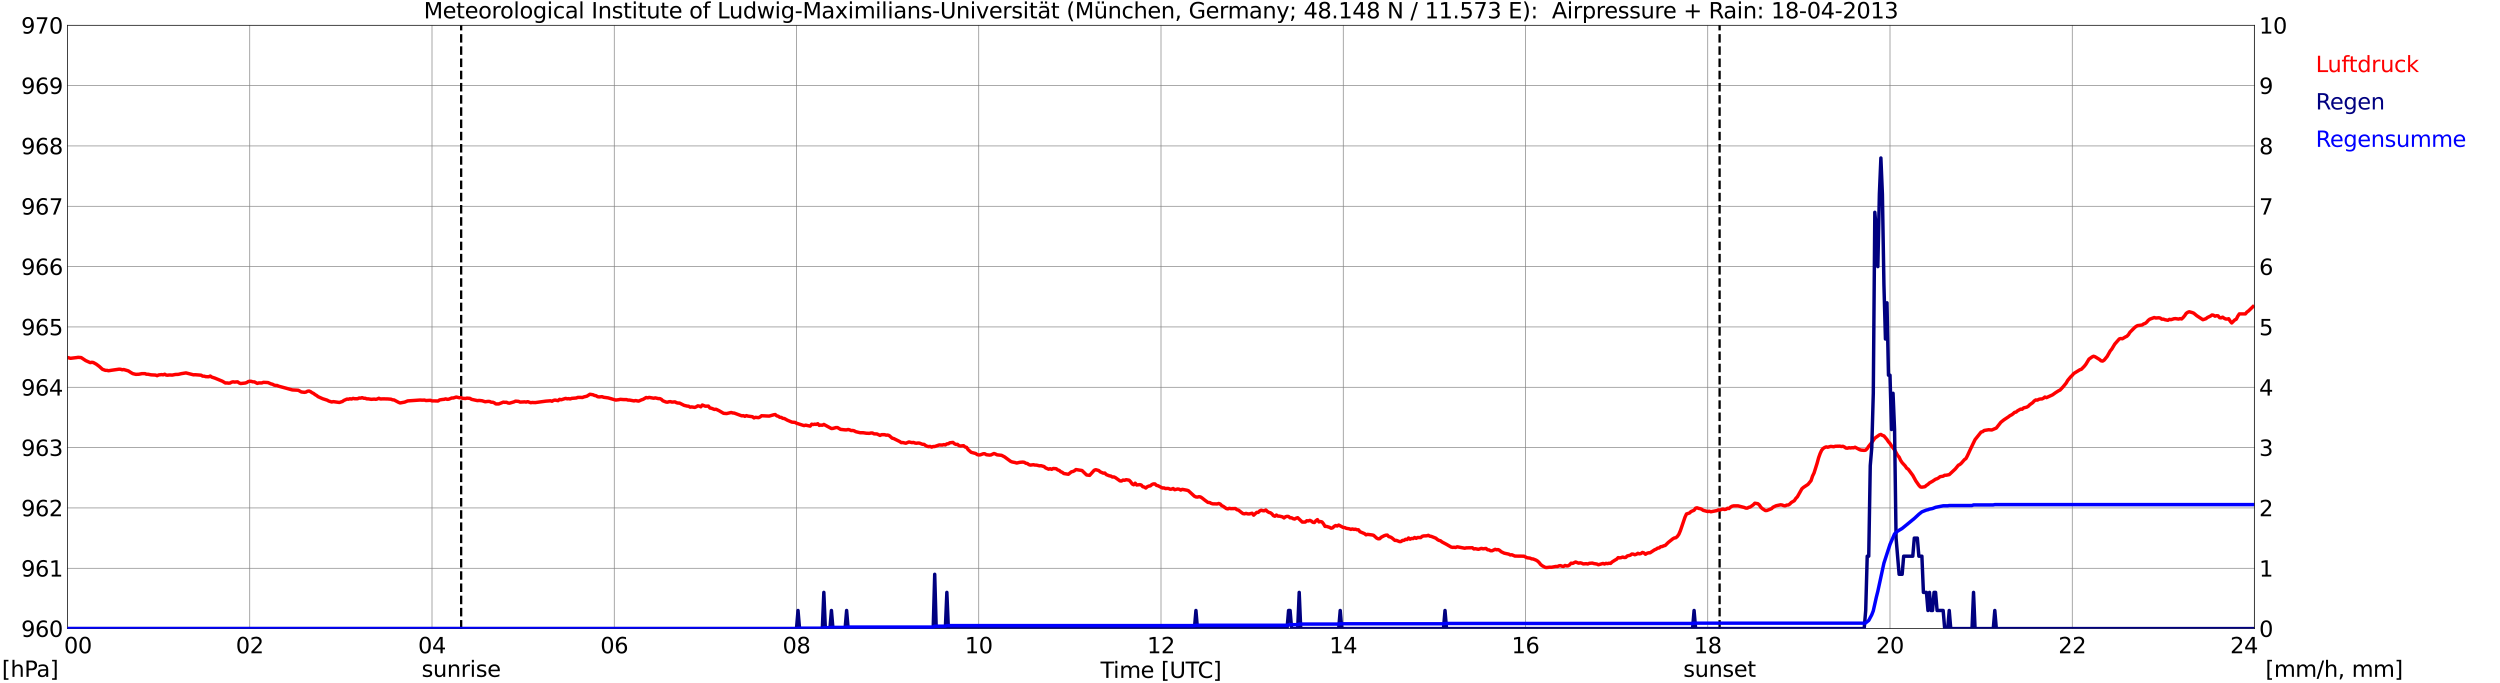 <?xml version="1.0" encoding="utf-8" standalone="no"?>
<!DOCTYPE svg PUBLIC "-//W3C//DTD SVG 1.1//EN"
  "http://www.w3.org/Graphics/SVG/1.1/DTD/svg11.dtd">
<svg xmlns:xlink="http://www.w3.org/1999/xlink" width="1085.4pt" height="296.64pt" viewBox="0 0 1085.4 296.64" xmlns="http://www.w3.org/2000/svg" version="1.1">
 <defs>
  <style type="text/css">*{stroke-linejoin: round; stroke-linecap: butt}</style>
 </defs>
 <g id="figure_1">
  <g id="patch_1">
   <path d="M 0 296.64 
L 1085.4 296.64 
L 1085.4 0 
L 0 0 
z
" style="fill: #ffffff"/>
  </g>
  <g id="axes_1">
   <g id="patch_2">
    <path d="M 29.306 272.909 
L 978.814 272.909 
L 978.814 10.976 
L 29.306 10.976 
z
" style="fill: #ffffff"/>
   </g>
   <g id="patch_3">
    <path d="M 978.814 272.909 
L 978.814 272.909 
L 978.814 10.976 
L 978.814 10.976 
z
" clip-path="url(#pfb16ad9a2a)" style="fill: #d3d3d3; opacity: 0.25; stroke: #d3d3d3; stroke-linejoin: miter"/>
   </g>
   <g id="matplotlib.axis_1">
    <g id="xtick_1">
     <g id="line2d_1">
      <path d="M 29.306 272.909 
L 29.306 10.976 
" clip-path="url(#pfb16ad9a2a)" style="fill: none; stroke: #808080; stroke-width: 0.3; stroke-linecap: square"/>
     </g>
     <g id="line2d_2"/>
     <g id="text_1">
      <!--    00 -->
      <g transform="translate(18.733 283.627) scale(0.095 -0.095)">
       <defs>
        <path id="DejaVuSans-20" transform="scale(0.016)"/>
        <path id="DejaVuSans-30" d="M 2034 4250 
Q 1547 4250 1301 3770 
Q 1056 3291 1056 2328 
Q 1056 1369 1301 889 
Q 1547 409 2034 409 
Q 2525 409 2770 889 
Q 3016 1369 3016 2328 
Q 3016 3291 2770 3770 
Q 2525 4250 2034 4250 
z
M 2034 4750 
Q 2819 4750 3233 4129 
Q 3647 3509 3647 2328 
Q 3647 1150 3233 529 
Q 2819 -91 2034 -91 
Q 1250 -91 836 529 
Q 422 1150 422 2328 
Q 422 3509 836 4129 
Q 1250 4750 2034 4750 
z
" transform="scale(0.016)"/>
       </defs>
       <use xlink:href="#DejaVuSans-20"/>
       <use xlink:href="#DejaVuSans-20" transform="translate(31.787 0)"/>
       <use xlink:href="#DejaVuSans-20" transform="translate(63.574 0)"/>
       <use xlink:href="#DejaVuSans-30" transform="translate(95.361 0)"/>
       <use xlink:href="#DejaVuSans-30" transform="translate(158.984 0)"/>
      </g>
     </g>
    </g>
    <g id="xtick_2">
     <g id="line2d_3">
      <path d="M 108.431 272.909 
L 108.431 10.976 
" clip-path="url(#pfb16ad9a2a)" style="fill: none; stroke: #808080; stroke-width: 0.3; stroke-linecap: square"/>
     </g>
     <g id="line2d_4"/>
     <g id="text_2">
      <!-- 02 -->
      <g transform="translate(102.387 283.627) scale(0.095 -0.095)">
       <defs>
        <path id="DejaVuSans-32" d="M 1228 531 
L 3431 531 
L 3431 0 
L 469 0 
L 469 531 
Q 828 903 1448 1529 
Q 2069 2156 2228 2338 
Q 2531 2678 2651 2914 
Q 2772 3150 2772 3378 
Q 2772 3750 2511 3984 
Q 2250 4219 1831 4219 
Q 1534 4219 1204 4116 
Q 875 4013 500 3803 
L 500 4441 
Q 881 4594 1212 4672 
Q 1544 4750 1819 4750 
Q 2544 4750 2975 4387 
Q 3406 4025 3406 3419 
Q 3406 3131 3298 2873 
Q 3191 2616 2906 2266 
Q 2828 2175 2409 1742 
Q 1991 1309 1228 531 
z
" transform="scale(0.016)"/>
       </defs>
       <use xlink:href="#DejaVuSans-30"/>
       <use xlink:href="#DejaVuSans-32" transform="translate(63.623 0)"/>
      </g>
     </g>
    </g>
    <g id="xtick_3">
     <g id="line2d_5">
      <path d="M 187.557 272.909 
L 187.557 10.976 
" clip-path="url(#pfb16ad9a2a)" style="fill: none; stroke: #808080; stroke-width: 0.3; stroke-linecap: square"/>
     </g>
     <g id="line2d_6"/>
     <g id="text_3">
      <!-- 04 -->
      <g transform="translate(181.513 283.627) scale(0.095 -0.095)">
       <defs>
        <path id="DejaVuSans-34" d="M 2419 4116 
L 825 1625 
L 2419 1625 
L 2419 4116 
z
M 2253 4666 
L 3047 4666 
L 3047 1625 
L 3713 1625 
L 3713 1100 
L 3047 1100 
L 3047 0 
L 2419 0 
L 2419 1100 
L 313 1100 
L 313 1709 
L 2253 4666 
z
" transform="scale(0.016)"/>
       </defs>
       <use xlink:href="#DejaVuSans-30"/>
       <use xlink:href="#DejaVuSans-34" transform="translate(63.623 0)"/>
      </g>
     </g>
    </g>
    <g id="xtick_4">
     <g id="line2d_7">
      <path d="M 266.683 272.909 
L 266.683 10.976 
" clip-path="url(#pfb16ad9a2a)" style="fill: none; stroke: #808080; stroke-width: 0.3; stroke-linecap: square"/>
     </g>
     <g id="line2d_8"/>
     <g id="text_4">
      <!-- 06 -->
      <g transform="translate(260.638 283.627) scale(0.095 -0.095)">
       <defs>
        <path id="DejaVuSans-36" d="M 2113 2584 
Q 1688 2584 1439 2293 
Q 1191 2003 1191 1497 
Q 1191 994 1439 701 
Q 1688 409 2113 409 
Q 2538 409 2786 701 
Q 3034 994 3034 1497 
Q 3034 2003 2786 2293 
Q 2538 2584 2113 2584 
z
M 3366 4563 
L 3366 3988 
Q 3128 4100 2886 4159 
Q 2644 4219 2406 4219 
Q 1781 4219 1451 3797 
Q 1122 3375 1075 2522 
Q 1259 2794 1537 2939 
Q 1816 3084 2150 3084 
Q 2853 3084 3261 2657 
Q 3669 2231 3669 1497 
Q 3669 778 3244 343 
Q 2819 -91 2113 -91 
Q 1303 -91 875 529 
Q 447 1150 447 2328 
Q 447 3434 972 4092 
Q 1497 4750 2381 4750 
Q 2619 4750 2861 4703 
Q 3103 4656 3366 4563 
z
" transform="scale(0.016)"/>
       </defs>
       <use xlink:href="#DejaVuSans-30"/>
       <use xlink:href="#DejaVuSans-36" transform="translate(63.623 0)"/>
      </g>
     </g>
    </g>
    <g id="xtick_5">
     <g id="line2d_9">
      <path d="M 345.808 272.909 
L 345.808 10.976 
" clip-path="url(#pfb16ad9a2a)" style="fill: none; stroke: #808080; stroke-width: 0.3; stroke-linecap: square"/>
     </g>
     <g id="line2d_10"/>
     <g id="text_5">
      <!-- 08 -->
      <g transform="translate(339.764 283.627) scale(0.095 -0.095)">
       <defs>
        <path id="DejaVuSans-38" d="M 2034 2216 
Q 1584 2216 1326 1975 
Q 1069 1734 1069 1313 
Q 1069 891 1326 650 
Q 1584 409 2034 409 
Q 2484 409 2743 651 
Q 3003 894 3003 1313 
Q 3003 1734 2745 1975 
Q 2488 2216 2034 2216 
z
M 1403 2484 
Q 997 2584 770 2862 
Q 544 3141 544 3541 
Q 544 4100 942 4425 
Q 1341 4750 2034 4750 
Q 2731 4750 3128 4425 
Q 3525 4100 3525 3541 
Q 3525 3141 3298 2862 
Q 3072 2584 2669 2484 
Q 3125 2378 3379 2068 
Q 3634 1759 3634 1313 
Q 3634 634 3220 271 
Q 2806 -91 2034 -91 
Q 1263 -91 848 271 
Q 434 634 434 1313 
Q 434 1759 690 2068 
Q 947 2378 1403 2484 
z
M 1172 3481 
Q 1172 3119 1398 2916 
Q 1625 2713 2034 2713 
Q 2441 2713 2670 2916 
Q 2900 3119 2900 3481 
Q 2900 3844 2670 4047 
Q 2441 4250 2034 4250 
Q 1625 4250 1398 4047 
Q 1172 3844 1172 3481 
z
" transform="scale(0.016)"/>
       </defs>
       <use xlink:href="#DejaVuSans-30"/>
       <use xlink:href="#DejaVuSans-38" transform="translate(63.623 0)"/>
      </g>
     </g>
    </g>
    <g id="xtick_6">
     <g id="line2d_11">
      <path d="M 424.934 272.909 
L 424.934 10.976 
" clip-path="url(#pfb16ad9a2a)" style="fill: none; stroke: #808080; stroke-width: 0.3; stroke-linecap: square"/>
     </g>
     <g id="line2d_12"/>
     <g id="text_6">
      <!-- 10 -->
      <g transform="translate(418.89 283.627) scale(0.095 -0.095)">
       <defs>
        <path id="DejaVuSans-31" d="M 794 531 
L 1825 531 
L 1825 4091 
L 703 3866 
L 703 4441 
L 1819 4666 
L 2450 4666 
L 2450 531 
L 3481 531 
L 3481 0 
L 794 0 
L 794 531 
z
" transform="scale(0.016)"/>
       </defs>
       <use xlink:href="#DejaVuSans-31"/>
       <use xlink:href="#DejaVuSans-30" transform="translate(63.623 0)"/>
      </g>
     </g>
    </g>
    <g id="xtick_7">
     <g id="line2d_13">
      <path d="M 504.06 272.909 
L 504.06 10.976 
" clip-path="url(#pfb16ad9a2a)" style="fill: none; stroke: #808080; stroke-width: 0.3; stroke-linecap: square"/>
     </g>
     <g id="line2d_14"/>
     <g id="text_7">
      <!-- 12 -->
      <g transform="translate(498.015 283.627) scale(0.095 -0.095)">
       <use xlink:href="#DejaVuSans-31"/>
       <use xlink:href="#DejaVuSans-32" transform="translate(63.623 0)"/>
      </g>
     </g>
    </g>
    <g id="xtick_8">
     <g id="line2d_15">
      <path d="M 583.185 272.909 
L 583.185 10.976 
" clip-path="url(#pfb16ad9a2a)" style="fill: none; stroke: #808080; stroke-width: 0.3; stroke-linecap: square"/>
     </g>
     <g id="line2d_16"/>
     <g id="text_8">
      <!-- 14 -->
      <g transform="translate(577.141 283.627) scale(0.095 -0.095)">
       <use xlink:href="#DejaVuSans-31"/>
       <use xlink:href="#DejaVuSans-34" transform="translate(63.623 0)"/>
      </g>
     </g>
    </g>
    <g id="xtick_9">
     <g id="line2d_17">
      <path d="M 662.311 272.909 
L 662.311 10.976 
" clip-path="url(#pfb16ad9a2a)" style="fill: none; stroke: #808080; stroke-width: 0.3; stroke-linecap: square"/>
     </g>
     <g id="line2d_18"/>
     <g id="text_9">
      <!-- 16 -->
      <g transform="translate(656.267 283.627) scale(0.095 -0.095)">
       <use xlink:href="#DejaVuSans-31"/>
       <use xlink:href="#DejaVuSans-36" transform="translate(63.623 0)"/>
      </g>
     </g>
    </g>
    <g id="xtick_10">
     <g id="line2d_19">
      <path d="M 741.437 272.909 
L 741.437 10.976 
" clip-path="url(#pfb16ad9a2a)" style="fill: none; stroke: #808080; stroke-width: 0.3; stroke-linecap: square"/>
     </g>
     <g id="line2d_20"/>
     <g id="text_10">
      <!-- 18 -->
      <g transform="translate(735.392 283.627) scale(0.095 -0.095)">
       <use xlink:href="#DejaVuSans-31"/>
       <use xlink:href="#DejaVuSans-38" transform="translate(63.623 0)"/>
      </g>
     </g>
    </g>
    <g id="xtick_11">
     <g id="line2d_21">
      <path d="M 820.562 272.909 
L 820.562 10.976 
" clip-path="url(#pfb16ad9a2a)" style="fill: none; stroke: #808080; stroke-width: 0.3; stroke-linecap: square"/>
     </g>
     <g id="line2d_22"/>
     <g id="text_11">
      <!-- 20 -->
      <g transform="translate(814.518 283.627) scale(0.095 -0.095)">
       <use xlink:href="#DejaVuSans-32"/>
       <use xlink:href="#DejaVuSans-30" transform="translate(63.623 0)"/>
      </g>
     </g>
    </g>
    <g id="xtick_12">
     <g id="line2d_23">
      <path d="M 899.688 272.909 
L 899.688 10.976 
" clip-path="url(#pfb16ad9a2a)" style="fill: none; stroke: #808080; stroke-width: 0.3; stroke-linecap: square"/>
     </g>
     <g id="line2d_24"/>
     <g id="text_12">
      <!-- 22 -->
      <g transform="translate(893.644 283.627) scale(0.095 -0.095)">
       <use xlink:href="#DejaVuSans-32"/>
       <use xlink:href="#DejaVuSans-32" transform="translate(63.623 0)"/>
      </g>
     </g>
    </g>
    <g id="xtick_13">
     <g id="line2d_25">
      <path d="M 978.814 272.909 
L 978.814 10.976 
" clip-path="url(#pfb16ad9a2a)" style="fill: none; stroke: #808080; stroke-width: 0.3; stroke-linecap: square"/>
     </g>
     <g id="line2d_26"/>
     <g id="text_13">
      <!-- 24    -->
      <g transform="translate(968.241 283.627) scale(0.095 -0.095)">
       <use xlink:href="#DejaVuSans-32"/>
       <use xlink:href="#DejaVuSans-34" transform="translate(63.623 0)"/>
       <use xlink:href="#DejaVuSans-20" transform="translate(127.246 0)"/>
       <use xlink:href="#DejaVuSans-20" transform="translate(159.033 0)"/>
       <use xlink:href="#DejaVuSans-20" transform="translate(190.82 0)"/>
      </g>
     </g>
    </g>
    <g id="text_14">
     <!-- Time [UTC] -->
     <g transform="translate(477.806 294.322) scale(0.095 -0.095)">
      <defs>
       <path id="DejaVuSans-54" d="M -19 4666 
L 3928 4666 
L 3928 4134 
L 2272 4134 
L 2272 0 
L 1638 0 
L 1638 4134 
L -19 4134 
L -19 4666 
z
" transform="scale(0.016)"/>
       <path id="DejaVuSans-69" d="M 603 3500 
L 1178 3500 
L 1178 0 
L 603 0 
L 603 3500 
z
M 603 4863 
L 1178 4863 
L 1178 4134 
L 603 4134 
L 603 4863 
z
" transform="scale(0.016)"/>
       <path id="DejaVuSans-6d" d="M 3328 2828 
Q 3544 3216 3844 3400 
Q 4144 3584 4550 3584 
Q 5097 3584 5394 3201 
Q 5691 2819 5691 2113 
L 5691 0 
L 5113 0 
L 5113 2094 
Q 5113 2597 4934 2840 
Q 4756 3084 4391 3084 
Q 3944 3084 3684 2787 
Q 3425 2491 3425 1978 
L 3425 0 
L 2847 0 
L 2847 2094 
Q 2847 2600 2669 2842 
Q 2491 3084 2119 3084 
Q 1678 3084 1418 2786 
Q 1159 2488 1159 1978 
L 1159 0 
L 581 0 
L 581 3500 
L 1159 3500 
L 1159 2956 
Q 1356 3278 1631 3431 
Q 1906 3584 2284 3584 
Q 2666 3584 2933 3390 
Q 3200 3197 3328 2828 
z
" transform="scale(0.016)"/>
       <path id="DejaVuSans-65" d="M 3597 1894 
L 3597 1613 
L 953 1613 
Q 991 1019 1311 708 
Q 1631 397 2203 397 
Q 2534 397 2845 478 
Q 3156 559 3463 722 
L 3463 178 
Q 3153 47 2828 -22 
Q 2503 -91 2169 -91 
Q 1331 -91 842 396 
Q 353 884 353 1716 
Q 353 2575 817 3079 
Q 1281 3584 2069 3584 
Q 2775 3584 3186 3129 
Q 3597 2675 3597 1894 
z
M 3022 2063 
Q 3016 2534 2758 2815 
Q 2500 3097 2075 3097 
Q 1594 3097 1305 2825 
Q 1016 2553 972 2059 
L 3022 2063 
z
" transform="scale(0.016)"/>
       <path id="DejaVuSans-5b" d="M 550 4863 
L 1875 4863 
L 1875 4416 
L 1125 4416 
L 1125 -397 
L 1875 -397 
L 1875 -844 
L 550 -844 
L 550 4863 
z
" transform="scale(0.016)"/>
       <path id="DejaVuSans-55" d="M 556 4666 
L 1191 4666 
L 1191 1831 
Q 1191 1081 1462 751 
Q 1734 422 2344 422 
Q 2950 422 3222 751 
Q 3494 1081 3494 1831 
L 3494 4666 
L 4128 4666 
L 4128 1753 
Q 4128 841 3676 375 
Q 3225 -91 2344 -91 
Q 1459 -91 1007 375 
Q 556 841 556 1753 
L 556 4666 
z
" transform="scale(0.016)"/>
       <path id="DejaVuSans-43" d="M 4122 4306 
L 4122 3641 
Q 3803 3938 3442 4084 
Q 3081 4231 2675 4231 
Q 1875 4231 1450 3742 
Q 1025 3253 1025 2328 
Q 1025 1406 1450 917 
Q 1875 428 2675 428 
Q 3081 428 3442 575 
Q 3803 722 4122 1019 
L 4122 359 
Q 3791 134 3420 21 
Q 3050 -91 2638 -91 
Q 1578 -91 968 557 
Q 359 1206 359 2328 
Q 359 3453 968 4101 
Q 1578 4750 2638 4750 
Q 3056 4750 3426 4639 
Q 3797 4528 4122 4306 
z
" transform="scale(0.016)"/>
       <path id="DejaVuSans-5d" d="M 1947 4863 
L 1947 -844 
L 622 -844 
L 622 -397 
L 1369 -397 
L 1369 4416 
L 622 4416 
L 622 4863 
L 1947 4863 
z
" transform="scale(0.016)"/>
      </defs>
      <use xlink:href="#DejaVuSans-54"/>
      <use xlink:href="#DejaVuSans-69" transform="translate(57.959 0)"/>
      <use xlink:href="#DejaVuSans-6d" transform="translate(85.742 0)"/>
      <use xlink:href="#DejaVuSans-65" transform="translate(183.154 0)"/>
      <use xlink:href="#DejaVuSans-20" transform="translate(244.678 0)"/>
      <use xlink:href="#DejaVuSans-5b" transform="translate(276.465 0)"/>
      <use xlink:href="#DejaVuSans-55" transform="translate(315.479 0)"/>
      <use xlink:href="#DejaVuSans-54" transform="translate(388.672 0)"/>
      <use xlink:href="#DejaVuSans-43" transform="translate(443.881 0)"/>
      <use xlink:href="#DejaVuSans-5d" transform="translate(513.705 0)"/>
     </g>
    </g>
   </g>
   <g id="matplotlib.axis_2">
    <g id="ytick_1">
     <g id="line2d_27">
      <path d="M 29.306 272.909 
L 978.814 272.909 
" clip-path="url(#pfb16ad9a2a)" style="fill: none; stroke: #808080; stroke-width: 0.3; stroke-linecap: square"/>
     </g>
     <g id="line2d_28"/>
     <g id="text_15">
      <!-- 960 -->
      <g transform="translate(9.173 276.518) scale(0.095 -0.095)">
       <defs>
        <path id="DejaVuSans-39" d="M 703 97 
L 703 672 
Q 941 559 1184 500 
Q 1428 441 1663 441 
Q 2288 441 2617 861 
Q 2947 1281 2994 2138 
Q 2813 1869 2534 1725 
Q 2256 1581 1919 1581 
Q 1219 1581 811 2004 
Q 403 2428 403 3163 
Q 403 3881 828 4315 
Q 1253 4750 1959 4750 
Q 2769 4750 3195 4129 
Q 3622 3509 3622 2328 
Q 3622 1225 3098 567 
Q 2575 -91 1691 -91 
Q 1453 -91 1209 -44 
Q 966 3 703 97 
z
M 1959 2075 
Q 2384 2075 2632 2365 
Q 2881 2656 2881 3163 
Q 2881 3666 2632 3958 
Q 2384 4250 1959 4250 
Q 1534 4250 1286 3958 
Q 1038 3666 1038 3163 
Q 1038 2656 1286 2365 
Q 1534 2075 1959 2075 
z
" transform="scale(0.016)"/>
       </defs>
       <use xlink:href="#DejaVuSans-39"/>
       <use xlink:href="#DejaVuSans-36" transform="translate(63.623 0)"/>
       <use xlink:href="#DejaVuSans-30" transform="translate(127.246 0)"/>
      </g>
     </g>
    </g>
    <g id="ytick_2">
     <g id="line2d_29">
      <path d="M 29.306 246.715 
L 978.814 246.715 
" clip-path="url(#pfb16ad9a2a)" style="fill: none; stroke: #808080; stroke-width: 0.3; stroke-linecap: square"/>
     </g>
     <g id="line2d_30"/>
     <g id="text_16">
      <!-- 961 -->
      <g transform="translate(9.173 250.325) scale(0.095 -0.095)">
       <use xlink:href="#DejaVuSans-39"/>
       <use xlink:href="#DejaVuSans-36" transform="translate(63.623 0)"/>
       <use xlink:href="#DejaVuSans-31" transform="translate(127.246 0)"/>
      </g>
     </g>
    </g>
    <g id="ytick_3">
     <g id="line2d_31">
      <path d="M 29.306 220.522 
L 978.814 220.522 
" clip-path="url(#pfb16ad9a2a)" style="fill: none; stroke: #808080; stroke-width: 0.3; stroke-linecap: square"/>
     </g>
     <g id="line2d_32"/>
     <g id="text_17">
      <!-- 962 -->
      <g transform="translate(9.173 224.131) scale(0.095 -0.095)">
       <use xlink:href="#DejaVuSans-39"/>
       <use xlink:href="#DejaVuSans-36" transform="translate(63.623 0)"/>
       <use xlink:href="#DejaVuSans-32" transform="translate(127.246 0)"/>
      </g>
     </g>
    </g>
    <g id="ytick_4">
     <g id="line2d_33">
      <path d="M 29.306 194.329 
L 978.814 194.329 
" clip-path="url(#pfb16ad9a2a)" style="fill: none; stroke: #808080; stroke-width: 0.3; stroke-linecap: square"/>
     </g>
     <g id="line2d_34"/>
     <g id="text_18">
      <!-- 963 -->
      <g transform="translate(9.173 197.938) scale(0.095 -0.095)">
       <defs>
        <path id="DejaVuSans-33" d="M 2597 2516 
Q 3050 2419 3304 2112 
Q 3559 1806 3559 1356 
Q 3559 666 3084 287 
Q 2609 -91 1734 -91 
Q 1441 -91 1130 -33 
Q 819 25 488 141 
L 488 750 
Q 750 597 1062 519 
Q 1375 441 1716 441 
Q 2309 441 2620 675 
Q 2931 909 2931 1356 
Q 2931 1769 2642 2001 
Q 2353 2234 1838 2234 
L 1294 2234 
L 1294 2753 
L 1863 2753 
Q 2328 2753 2575 2939 
Q 2822 3125 2822 3475 
Q 2822 3834 2567 4026 
Q 2313 4219 1838 4219 
Q 1578 4219 1281 4162 
Q 984 4106 628 3988 
L 628 4550 
Q 988 4650 1302 4700 
Q 1616 4750 1894 4750 
Q 2613 4750 3031 4423 
Q 3450 4097 3450 3541 
Q 3450 3153 3228 2886 
Q 3006 2619 2597 2516 
z
" transform="scale(0.016)"/>
       </defs>
       <use xlink:href="#DejaVuSans-39"/>
       <use xlink:href="#DejaVuSans-36" transform="translate(63.623 0)"/>
       <use xlink:href="#DejaVuSans-33" transform="translate(127.246 0)"/>
      </g>
     </g>
    </g>
    <g id="ytick_5">
     <g id="line2d_35">
      <path d="M 29.306 168.136 
L 978.814 168.136 
" clip-path="url(#pfb16ad9a2a)" style="fill: none; stroke: #808080; stroke-width: 0.3; stroke-linecap: square"/>
     </g>
     <g id="line2d_36"/>
     <g id="text_19">
      <!-- 964 -->
      <g transform="translate(9.173 171.745) scale(0.095 -0.095)">
       <use xlink:href="#DejaVuSans-39"/>
       <use xlink:href="#DejaVuSans-36" transform="translate(63.623 0)"/>
       <use xlink:href="#DejaVuSans-34" transform="translate(127.246 0)"/>
      </g>
     </g>
    </g>
    <g id="ytick_6">
     <g id="line2d_37">
      <path d="M 29.306 141.942 
L 978.814 141.942 
" clip-path="url(#pfb16ad9a2a)" style="fill: none; stroke: #808080; stroke-width: 0.3; stroke-linecap: square"/>
     </g>
     <g id="line2d_38"/>
     <g id="text_20">
      <!-- 965 -->
      <g transform="translate(9.173 145.551) scale(0.095 -0.095)">
       <defs>
        <path id="DejaVuSans-35" d="M 691 4666 
L 3169 4666 
L 3169 4134 
L 1269 4134 
L 1269 2991 
Q 1406 3038 1543 3061 
Q 1681 3084 1819 3084 
Q 2600 3084 3056 2656 
Q 3513 2228 3513 1497 
Q 3513 744 3044 326 
Q 2575 -91 1722 -91 
Q 1428 -91 1123 -41 
Q 819 9 494 109 
L 494 744 
Q 775 591 1075 516 
Q 1375 441 1709 441 
Q 2250 441 2565 725 
Q 2881 1009 2881 1497 
Q 2881 1984 2565 2268 
Q 2250 2553 1709 2553 
Q 1456 2553 1204 2497 
Q 953 2441 691 2322 
L 691 4666 
z
" transform="scale(0.016)"/>
       </defs>
       <use xlink:href="#DejaVuSans-39"/>
       <use xlink:href="#DejaVuSans-36" transform="translate(63.623 0)"/>
       <use xlink:href="#DejaVuSans-35" transform="translate(127.246 0)"/>
      </g>
     </g>
    </g>
    <g id="ytick_7">
     <g id="line2d_39">
      <path d="M 29.306 115.749 
L 978.814 115.749 
" clip-path="url(#pfb16ad9a2a)" style="fill: none; stroke: #808080; stroke-width: 0.3; stroke-linecap: square"/>
     </g>
     <g id="line2d_40"/>
     <g id="text_21">
      <!-- 966 -->
      <g transform="translate(9.173 119.358) scale(0.095 -0.095)">
       <use xlink:href="#DejaVuSans-39"/>
       <use xlink:href="#DejaVuSans-36" transform="translate(63.623 0)"/>
       <use xlink:href="#DejaVuSans-36" transform="translate(127.246 0)"/>
      </g>
     </g>
    </g>
    <g id="ytick_8">
     <g id="line2d_41">
      <path d="M 29.306 89.556 
L 978.814 89.556 
" clip-path="url(#pfb16ad9a2a)" style="fill: none; stroke: #808080; stroke-width: 0.3; stroke-linecap: square"/>
     </g>
     <g id="line2d_42"/>
     <g id="text_22">
      <!-- 967 -->
      <g transform="translate(9.173 93.165) scale(0.095 -0.095)">
       <defs>
        <path id="DejaVuSans-37" d="M 525 4666 
L 3525 4666 
L 3525 4397 
L 1831 0 
L 1172 0 
L 2766 4134 
L 525 4134 
L 525 4666 
z
" transform="scale(0.016)"/>
       </defs>
       <use xlink:href="#DejaVuSans-39"/>
       <use xlink:href="#DejaVuSans-36" transform="translate(63.623 0)"/>
       <use xlink:href="#DejaVuSans-37" transform="translate(127.246 0)"/>
      </g>
     </g>
    </g>
    <g id="ytick_9">
     <g id="line2d_43">
      <path d="M 29.306 63.362 
L 978.814 63.362 
" clip-path="url(#pfb16ad9a2a)" style="fill: none; stroke: #808080; stroke-width: 0.3; stroke-linecap: square"/>
     </g>
     <g id="line2d_44"/>
     <g id="text_23">
      <!-- 968 -->
      <g transform="translate(9.173 66.972) scale(0.095 -0.095)">
       <use xlink:href="#DejaVuSans-39"/>
       <use xlink:href="#DejaVuSans-36" transform="translate(63.623 0)"/>
       <use xlink:href="#DejaVuSans-38" transform="translate(127.246 0)"/>
      </g>
     </g>
    </g>
    <g id="ytick_10">
     <g id="line2d_45">
      <path d="M 29.306 37.169 
L 978.814 37.169 
" clip-path="url(#pfb16ad9a2a)" style="fill: none; stroke: #808080; stroke-width: 0.3; stroke-linecap: square"/>
     </g>
     <g id="line2d_46"/>
     <g id="text_24">
      <!-- 969 -->
      <g transform="translate(9.173 40.778) scale(0.095 -0.095)">
       <use xlink:href="#DejaVuSans-39"/>
       <use xlink:href="#DejaVuSans-36" transform="translate(63.623 0)"/>
       <use xlink:href="#DejaVuSans-39" transform="translate(127.246 0)"/>
      </g>
     </g>
    </g>
    <g id="ytick_11">
     <g id="line2d_47">
      <path d="M 29.306 10.976 
L 978.814 10.976 
" clip-path="url(#pfb16ad9a2a)" style="fill: none; stroke: #808080; stroke-width: 0.3; stroke-linecap: square"/>
     </g>
     <g id="line2d_48"/>
     <g id="text_25">
      <!-- 970 -->
      <g transform="translate(9.173 14.585) scale(0.095 -0.095)">
       <use xlink:href="#DejaVuSans-39"/>
       <use xlink:href="#DejaVuSans-37" transform="translate(63.623 0)"/>
       <use xlink:href="#DejaVuSans-30" transform="translate(127.246 0)"/>
      </g>
     </g>
    </g>
   </g>
   <g id="line2d_49">
    <path d="M 200.217 272.909 
L 200.217 10.976 
" clip-path="url(#pfb16ad9a2a)" style="fill: none; stroke-dasharray: 3.7,1.6; stroke-dashoffset: 0; stroke: #000000"/>
   </g>
   <g id="line2d_50">
    <path d="M 746.58 272.909 
L 746.58 10.976 
" clip-path="url(#pfb16ad9a2a)" style="fill: none; stroke-dasharray: 3.7,1.6; stroke-dashoffset: 0; stroke: #000000"/>
   </g>
   <g id="line2d_51">
    <path d="M 29.306 155.214 
L 30.625 155.563 
L 33.262 155.248 
L 33.921 155.144 
L 35.24 155.248 
L 37.218 156.558 
L 39.197 157.449 
L 39.856 157.292 
L 40.515 157.396 
L 41.834 158.13 
L 43.153 159.125 
L 44.472 160.33 
L 45.79 160.801 
L 46.45 160.801 
L 47.109 160.959 
L 48.428 160.749 
L 51.725 160.278 
L 52.384 160.33 
L 53.043 160.539 
L 53.703 160.435 
L 55.681 161.011 
L 57 161.849 
L 57.659 162.216 
L 58.978 162.53 
L 60.297 162.478 
L 61.615 162.216 
L 62.934 162.216 
L 63.594 162.478 
L 64.253 162.478 
L 65.572 162.74 
L 67.55 162.845 
L 68.209 163.106 
L 68.869 162.792 
L 70.187 162.635 
L 70.847 162.74 
L 71.506 162.478 
L 72.166 162.845 
L 72.825 162.897 
L 73.484 162.792 
L 74.803 162.845 
L 76.122 162.583 
L 77.441 162.53 
L 78.759 162.216 
L 80.078 162.006 
L 80.737 161.902 
L 84.034 162.74 
L 84.694 162.687 
L 86.013 162.792 
L 87.331 162.897 
L 87.991 163.316 
L 88.65 163.316 
L 89.309 163.526 
L 90.628 163.578 
L 91.288 163.264 
L 91.947 163.735 
L 93.266 164.154 
L 96.563 165.516 
L 97.881 166.302 
L 98.541 166.25 
L 99.2 166.354 
L 99.86 166.302 
L 100.519 165.935 
L 101.178 165.778 
L 101.838 165.883 
L 103.156 165.778 
L 103.816 166.25 
L 104.475 166.512 
L 106.453 166.302 
L 107.113 166.092 
L 107.772 165.673 
L 108.431 165.516 
L 109.091 165.569 
L 109.75 165.778 
L 110.41 165.778 
L 111.728 166.459 
L 112.388 166.25 
L 113.707 166.25 
L 114.366 165.988 
L 116.344 166.092 
L 117.663 166.669 
L 118.322 166.826 
L 118.982 167.193 
L 119.641 167.35 
L 120.3 167.35 
L 120.96 167.664 
L 124.257 168.555 
L 126.894 169.288 
L 128.872 169.393 
L 129.532 169.445 
L 130.85 170.179 
L 132.169 170.336 
L 132.829 170.231 
L 133.488 169.864 
L 134.147 169.76 
L 134.807 170.021 
L 135.466 170.493 
L 136.125 170.807 
L 136.785 171.331 
L 137.444 171.698 
L 138.104 172.222 
L 140.082 173.112 
L 142.06 173.741 
L 142.719 174.108 
L 144.038 174.527 
L 144.697 174.37 
L 147.335 174.736 
L 148.654 174.317 
L 149.313 173.846 
L 150.632 173.269 
L 151.291 173.322 
L 151.951 173.112 
L 152.61 173.269 
L 153.269 172.955 
L 153.929 173.112 
L 155.247 173.112 
L 155.907 172.798 
L 156.566 172.85 
L 157.226 172.641 
L 157.885 172.903 
L 158.544 172.903 
L 159.204 173.165 
L 159.863 173.165 
L 161.182 173.374 
L 162.501 173.269 
L 163.16 173.374 
L 163.819 173.217 
L 164.479 172.903 
L 165.138 173.217 
L 166.457 173.165 
L 168.435 173.217 
L 169.754 173.322 
L 170.413 173.584 
L 171.073 173.636 
L 173.051 174.684 
L 173.71 174.946 
L 175.688 174.579 
L 177.007 174.055 
L 182.282 173.689 
L 183.601 173.741 
L 184.26 173.689 
L 184.92 173.898 
L 186.898 173.793 
L 187.557 174.055 
L 188.876 174.055 
L 190.195 174.108 
L 190.854 173.636 
L 192.173 173.427 
L 192.832 173.374 
L 193.492 173.165 
L 194.151 173.374 
L 194.81 173.322 
L 196.129 172.798 
L 196.788 172.798 
L 198.107 172.379 
L 199.426 172.693 
L 200.085 172.641 
L 200.745 172.903 
L 202.063 173.008 
L 202.723 172.85 
L 204.042 172.955 
L 204.701 173.374 
L 207.339 173.95 
L 207.998 173.846 
L 209.317 174.003 
L 210.635 174.422 
L 211.954 174.265 
L 212.614 174.317 
L 213.273 174.631 
L 213.932 174.631 
L 214.592 174.893 
L 215.251 175.365 
L 216.57 175.365 
L 218.548 174.579 
L 219.207 174.684 
L 219.867 174.631 
L 220.526 174.946 
L 221.186 175.051 
L 223.164 174.474 
L 223.823 174.16 
L 225.142 174.265 
L 225.801 174.579 
L 227.779 174.474 
L 228.439 174.579 
L 229.098 174.37 
L 230.417 174.841 
L 231.076 174.736 
L 232.395 174.789 
L 237.011 174.16 
L 238.329 174.055 
L 238.989 174.003 
L 239.648 174.212 
L 240.308 173.846 
L 240.967 173.689 
L 242.286 173.95 
L 242.945 173.374 
L 243.604 173.584 
L 245.583 172.955 
L 246.242 173.165 
L 246.901 173.06 
L 247.561 173.217 
L 248.22 172.955 
L 250.198 172.798 
L 250.858 172.536 
L 252.176 172.536 
L 252.836 172.588 
L 253.495 172.326 
L 254.814 172.012 
L 256.133 171.174 
L 257.451 171.384 
L 258.111 171.698 
L 258.77 171.803 
L 259.43 172.222 
L 260.089 172.326 
L 261.408 172.222 
L 262.067 172.484 
L 264.045 172.746 
L 267.342 173.689 
L 268.661 173.531 
L 269.32 173.374 
L 270.639 173.479 
L 271.958 173.479 
L 272.617 173.689 
L 273.277 173.689 
L 275.255 174.055 
L 275.914 173.898 
L 277.233 174.16 
L 278.552 173.584 
L 279.211 173.374 
L 280.53 172.588 
L 281.189 172.746 
L 281.849 172.536 
L 283.827 172.903 
L 284.486 172.746 
L 285.805 173.06 
L 286.464 173.06 
L 287.124 173.374 
L 287.783 174.003 
L 289.102 174.527 
L 289.761 174.631 
L 290.42 174.422 
L 291.08 174.37 
L 291.739 174.579 
L 293.058 174.474 
L 293.717 174.841 
L 294.377 174.998 
L 295.036 174.998 
L 297.014 175.994 
L 298.333 176.308 
L 298.992 176.36 
L 299.652 176.779 
L 300.311 176.675 
L 301.63 176.884 
L 302.289 176.622 
L 302.949 176.203 
L 303.608 176.308 
L 304.267 176.622 
L 304.927 175.836 
L 306.246 176.36 
L 307.564 176.308 
L 308.224 177.146 
L 308.883 177.251 
L 310.202 177.775 
L 310.861 177.67 
L 312.18 178.299 
L 314.158 179.451 
L 315.477 179.556 
L 316.796 179.242 
L 317.455 179.084 
L 318.114 179.294 
L 318.774 179.346 
L 322.071 180.551 
L 322.73 180.446 
L 323.39 180.761 
L 324.049 180.446 
L 324.708 180.656 
L 326.686 180.918 
L 327.346 181.442 
L 328.005 181.18 
L 329.324 181.337 
L 329.983 181.023 
L 330.643 180.499 
L 333.94 180.656 
L 335.918 180.08 
L 336.577 179.975 
L 337.236 180.551 
L 337.896 180.708 
L 338.555 181.18 
L 339.215 181.232 
L 339.874 181.651 
L 340.533 181.704 
L 341.852 182.437 
L 343.83 183.275 
L 345.149 183.38 
L 345.808 183.747 
L 349.105 184.794 
L 349.765 184.585 
L 351.743 185.004 
L 352.402 184.166 
L 353.062 184.323 
L 353.721 184.166 
L 354.38 184.271 
L 355.04 183.956 
L 355.699 184.69 
L 356.359 184.533 
L 357.018 184.637 
L 357.677 184.271 
L 360.974 186.052 
L 361.634 185.999 
L 362.952 185.633 
L 363.612 185.633 
L 364.93 186.418 
L 366.909 186.628 
L 367.568 186.628 
L 368.227 186.471 
L 368.887 186.628 
L 369.546 186.942 
L 370.206 186.89 
L 370.865 187.047 
L 371.524 187.414 
L 373.502 187.885 
L 374.821 187.885 
L 376.14 188.095 
L 377.459 188.147 
L 378.118 187.99 
L 378.777 187.99 
L 379.437 188.357 
L 380.756 188.409 
L 382.074 189.038 
L 382.734 188.723 
L 384.053 188.723 
L 384.712 188.933 
L 385.371 188.881 
L 386.031 189.09 
L 387.349 190.243 
L 388.009 190.4 
L 390.646 191.71 
L 391.306 192.181 
L 391.965 192.129 
L 393.284 192.443 
L 394.603 191.867 
L 395.921 192.181 
L 396.581 192.076 
L 397.24 192.338 
L 397.899 192.443 
L 398.559 192.338 
L 399.218 192.391 
L 400.537 192.914 
L 401.196 192.914 
L 401.856 193.438 
L 402.515 193.753 
L 403.175 193.91 
L 403.834 193.805 
L 404.493 194.119 
L 405.153 193.857 
L 405.812 193.857 
L 407.79 193.176 
L 409.109 193.229 
L 409.768 193.019 
L 410.428 193.176 
L 411.087 192.705 
L 411.746 192.652 
L 412.406 192.233 
L 413.725 192.076 
L 414.384 192.652 
L 415.043 192.967 
L 415.703 192.914 
L 416.362 193.491 
L 417.022 193.648 
L 418.34 193.491 
L 419 194.067 
L 419.659 194.224 
L 420.318 195.219 
L 421.637 196.372 
L 423.615 196.896 
L 424.275 197.367 
L 424.934 197.524 
L 425.593 197.472 
L 426.912 197.001 
L 427.572 197.001 
L 428.231 197.42 
L 429.55 197.577 
L 430.209 197.524 
L 431.528 196.896 
L 432.187 197.105 
L 432.847 197.472 
L 434.825 197.682 
L 436.144 198.363 
L 438.781 200.301 
L 439.44 200.563 
L 440.759 200.825 
L 441.419 201.034 
L 442.737 200.72 
L 444.056 200.615 
L 444.716 200.72 
L 445.375 201.139 
L 446.034 201.244 
L 446.694 201.715 
L 447.353 201.925 
L 448.672 201.768 
L 449.331 201.925 
L 449.991 201.925 
L 451.309 202.239 
L 451.969 202.187 
L 453.287 202.554 
L 453.947 203.13 
L 455.266 203.706 
L 455.925 203.497 
L 456.584 203.758 
L 457.244 203.392 
L 458.563 203.497 
L 459.222 204.02 
L 459.881 204.23 
L 460.541 204.806 
L 461.2 205.068 
L 461.859 205.592 
L 463.838 205.906 
L 465.156 204.859 
L 465.816 204.701 
L 466.475 204.387 
L 467.134 203.863 
L 469.772 204.282 
L 471.75 206.221 
L 473.069 206.378 
L 475.047 204.178 
L 475.706 203.916 
L 477.025 204.282 
L 477.685 204.859 
L 479.003 205.435 
L 479.663 205.382 
L 480.322 206.063 
L 481.641 206.587 
L 482.3 206.692 
L 482.96 207.111 
L 483.619 207.059 
L 484.278 207.373 
L 486.256 208.788 
L 486.916 208.84 
L 487.575 208.421 
L 488.235 208.526 
L 488.894 208.264 
L 490.213 208.473 
L 490.872 209.154 
L 491.532 210.097 
L 492.191 210.464 
L 492.85 209.783 
L 493.51 210.569 
L 494.828 210.412 
L 495.488 210.569 
L 496.147 211.302 
L 496.807 211.459 
L 497.466 211.878 
L 498.125 211.302 
L 498.785 211.04 
L 499.444 210.935 
L 500.103 210.359 
L 500.763 210.097 
L 501.422 210.097 
L 502.082 210.726 
L 502.741 210.883 
L 504.719 211.878 
L 505.379 211.826 
L 506.038 212.14 
L 506.697 212.036 
L 507.357 212.088 
L 508.016 212.402 
L 508.675 212.35 
L 509.335 212.088 
L 509.994 212.612 
L 511.313 212.297 
L 511.972 212.402 
L 512.632 212.769 
L 513.291 212.455 
L 515.269 212.821 
L 515.929 213.031 
L 518.566 215.441 
L 519.226 215.755 
L 519.885 215.807 
L 520.544 215.65 
L 521.204 215.755 
L 521.863 216.174 
L 523.182 217.222 
L 524.501 218.165 
L 525.16 218.165 
L 525.819 218.531 
L 526.479 218.741 
L 528.457 218.793 
L 529.116 218.584 
L 529.776 218.846 
L 530.435 219.527 
L 531.094 219.841 
L 532.413 220.784 
L 533.073 220.941 
L 533.732 220.679 
L 534.391 220.836 
L 536.369 220.784 
L 537.029 221.308 
L 537.688 221.465 
L 539.007 222.513 
L 539.666 222.984 
L 540.326 223.089 
L 540.985 222.88 
L 541.644 223.089 
L 542.304 223.142 
L 543.623 222.827 
L 544.282 223.665 
L 545.601 222.46 
L 546.26 222.46 
L 546.919 221.832 
L 547.579 221.518 
L 548.238 221.727 
L 548.898 221.779 
L 549.557 221.413 
L 550.216 222.041 
L 550.876 222.46 
L 551.535 222.618 
L 552.195 223.089 
L 552.854 223.875 
L 553.513 224.137 
L 554.173 223.613 
L 554.832 224.084 
L 555.491 224.084 
L 556.81 224.399 
L 557.47 224.87 
L 558.129 224.346 
L 558.788 224.189 
L 559.448 224.242 
L 560.107 224.818 
L 560.766 224.818 
L 561.426 225.185 
L 562.085 225.342 
L 562.745 224.975 
L 563.404 224.765 
L 565.382 226.651 
L 566.701 226.651 
L 567.36 226.075 
L 568.02 226.18 
L 568.679 225.918 
L 569.338 226.232 
L 569.998 226.756 
L 570.657 226.861 
L 571.317 226.075 
L 571.976 225.604 
L 572.635 226.599 
L 573.295 226.442 
L 573.954 226.599 
L 574.613 227.437 
L 575.273 228.537 
L 575.932 228.537 
L 577.251 228.956 
L 577.91 229.323 
L 578.57 229.166 
L 579.229 228.537 
L 579.889 228.171 
L 580.548 228.38 
L 581.207 227.961 
L 583.185 229.009 
L 583.845 229.061 
L 584.504 229.376 
L 585.823 229.585 
L 586.482 229.847 
L 587.142 229.637 
L 587.801 229.847 
L 588.46 229.742 
L 589.12 230.004 
L 589.779 230.004 
L 590.439 230.842 
L 592.417 231.681 
L 593.076 232.204 
L 593.736 231.995 
L 595.714 232.257 
L 596.373 232.414 
L 597.692 233.619 
L 598.351 233.933 
L 599.011 233.881 
L 599.67 233.252 
L 600.989 232.571 
L 601.648 232.362 
L 602.307 232.309 
L 602.967 232.99 
L 603.626 233.147 
L 604.286 233.514 
L 605.604 234.614 
L 606.264 234.614 
L 607.582 235.138 
L 608.242 235.138 
L 608.901 234.614 
L 609.561 234.614 
L 610.22 234.143 
L 610.879 234.247 
L 611.539 233.566 
L 612.198 234.09 
L 612.858 233.776 
L 613.517 233.828 
L 614.176 233.357 
L 614.836 233.724 
L 615.495 233.357 
L 616.814 233.409 
L 617.473 232.833 
L 618.133 232.676 
L 619.451 232.623 
L 620.111 232.414 
L 620.77 232.781 
L 621.429 232.885 
L 623.408 233.671 
L 624.067 234.247 
L 624.726 234.614 
L 625.386 234.771 
L 626.045 235.295 
L 628.023 236.343 
L 630.001 237.495 
L 630.661 237.653 
L 631.32 237.6 
L 631.98 237.705 
L 632.639 237.391 
L 635.936 238.019 
L 636.595 237.862 
L 639.233 237.81 
L 639.892 238.334 
L 640.552 238.229 
L 641.87 238.491 
L 643.189 238.072 
L 643.848 238.281 
L 645.167 238.124 
L 645.827 238.7 
L 646.486 238.753 
L 647.145 239.119 
L 647.805 239.119 
L 649.123 238.491 
L 649.783 238.7 
L 650.442 238.596 
L 651.102 238.962 
L 651.761 239.539 
L 653.08 240.167 
L 655.058 240.586 
L 655.717 240.953 
L 656.377 240.848 
L 657.695 241.424 
L 661.652 241.477 
L 662.97 242.158 
L 664.289 242.315 
L 664.949 242.629 
L 665.608 242.682 
L 666.927 243.206 
L 667.586 243.625 
L 668.246 244.253 
L 668.905 245.092 
L 669.564 245.615 
L 670.883 246.349 
L 671.542 246.401 
L 672.861 246.244 
L 673.521 246.296 
L 675.499 245.93 
L 676.158 245.982 
L 676.817 245.668 
L 677.477 245.563 
L 678.136 245.825 
L 678.796 245.93 
L 679.455 245.511 
L 680.114 245.668 
L 680.774 245.668 
L 681.433 245.249 
L 682.092 244.515 
L 682.752 244.62 
L 684.071 243.991 
L 685.389 244.515 
L 686.049 244.358 
L 686.708 244.515 
L 687.368 244.83 
L 688.686 244.725 
L 689.346 244.882 
L 690.005 244.568 
L 691.324 244.463 
L 691.983 244.672 
L 693.302 244.882 
L 693.961 245.196 
L 695.939 244.62 
L 696.599 244.882 
L 697.258 244.568 
L 697.918 244.725 
L 698.577 244.515 
L 699.236 244.62 
L 699.896 243.991 
L 701.215 243.153 
L 701.874 242.786 
L 702.533 242.105 
L 703.193 242.21 
L 703.852 242.105 
L 704.511 241.844 
L 705.171 242.053 
L 705.83 242.001 
L 706.49 241.372 
L 707.808 241.058 
L 708.468 240.534 
L 709.127 240.586 
L 709.786 240.848 
L 710.446 240.639 
L 711.105 240.22 
L 711.765 240.481 
L 712.424 240.324 
L 713.083 239.853 
L 713.743 240.062 
L 714.402 240.639 
L 715.062 240.22 
L 715.721 240.01 
L 716.38 240.01 
L 718.358 238.7 
L 719.018 238.438 
L 719.677 237.967 
L 720.337 237.915 
L 720.996 237.338 
L 721.655 237.286 
L 722.315 236.972 
L 722.974 236.814 
L 724.293 235.505 
L 726.271 233.933 
L 726.93 233.566 
L 727.59 233.462 
L 728.249 232.885 
L 728.909 231.942 
L 729.568 230.371 
L 731.546 224.556 
L 732.205 223.142 
L 733.524 222.722 
L 734.184 222.094 
L 735.502 221.518 
L 736.162 220.627 
L 736.821 220.47 
L 737.48 220.732 
L 738.14 220.836 
L 738.799 221.098 
L 739.459 221.57 
L 741.437 222.094 
L 742.096 221.937 
L 742.756 222.199 
L 745.393 221.675 
L 746.052 221.36 
L 746.712 221.413 
L 748.031 220.994 
L 748.69 221.203 
L 749.349 221.098 
L 750.009 220.679 
L 750.668 220.784 
L 751.327 220.155 
L 751.987 219.789 
L 752.646 219.632 
L 754.624 219.632 
L 757.262 220.313 
L 757.921 220.575 
L 758.581 220.627 
L 759.24 220.26 
L 759.899 220.103 
L 761.218 219.16 
L 761.878 218.479 
L 763.196 218.689 
L 763.856 219.265 
L 764.515 220.26 
L 765.174 220.836 
L 766.493 221.675 
L 767.153 221.622 
L 769.131 220.836 
L 769.79 220.208 
L 771.109 219.579 
L 773.087 219.16 
L 773.746 219.265 
L 774.406 219.527 
L 775.065 219.632 
L 775.725 219.265 
L 776.384 219.265 
L 777.043 218.846 
L 777.703 218.165 
L 779.021 217.379 
L 779.681 216.384 
L 780.34 215.703 
L 782.318 212.193 
L 782.978 211.616 
L 784.956 210.307 
L 786.275 208.683 
L 786.934 206.692 
L 787.593 205.33 
L 788.912 201.139 
L 789.572 198.729 
L 790.231 196.896 
L 790.89 195.481 
L 791.55 194.696 
L 792.209 194.276 
L 792.868 194.015 
L 793.528 194.172 
L 794.847 193.805 
L 796.165 193.962 
L 796.825 193.753 
L 798.803 193.7 
L 799.462 193.857 
L 800.122 193.753 
L 800.781 194.067 
L 801.44 194.538 
L 802.1 194.591 
L 802.759 194.381 
L 803.419 194.486 
L 804.078 194.381 
L 804.737 194.434 
L 805.397 194.172 
L 807.375 195.219 
L 808.034 195.429 
L 809.353 195.534 
L 810.012 195.429 
L 810.672 194.748 
L 811.331 193.753 
L 812.65 192.129 
L 813.969 190.243 
L 815.947 188.828 
L 816.606 188.619 
L 817.265 189.038 
L 817.925 189.247 
L 819.244 190.819 
L 819.903 191.814 
L 820.562 192.548 
L 821.222 193.595 
L 822.541 195.324 
L 823.859 197.682 
L 824.519 198.467 
L 825.178 199.882 
L 825.837 200.877 
L 827.156 202.292 
L 827.816 203.287 
L 828.475 203.706 
L 830.453 206.378 
L 831.772 208.788 
L 833.091 210.673 
L 833.75 211.407 
L 834.409 211.512 
L 835.728 211.302 
L 836.388 210.726 
L 837.047 210.307 
L 837.706 209.678 
L 839.025 208.945 
L 840.344 208.054 
L 841.003 207.845 
L 841.663 207.478 
L 842.322 206.954 
L 843.641 206.744 
L 844.3 206.325 
L 844.959 206.325 
L 846.278 206.063 
L 848.916 203.601 
L 850.235 201.977 
L 850.894 201.663 
L 851.553 201.087 
L 852.872 199.568 
L 853.531 199.096 
L 854.191 197.839 
L 855.51 194.958 
L 857.488 190.871 
L 860.125 187.571 
L 860.785 187.414 
L 861.444 186.89 
L 863.422 186.576 
L 864.741 186.68 
L 866.719 185.842 
L 868.697 183.328 
L 870.016 182.28 
L 871.994 180.97 
L 872.653 180.446 
L 873.313 180.132 
L 873.972 179.661 
L 874.632 179.032 
L 875.291 178.927 
L 875.95 178.351 
L 877.269 177.618 
L 877.929 177.67 
L 878.588 177.094 
L 879.907 176.779 
L 880.566 176.413 
L 881.225 175.732 
L 882.544 174.789 
L 883.204 174.055 
L 883.863 173.636 
L 884.522 173.741 
L 885.182 173.374 
L 885.841 173.217 
L 886.5 173.217 
L 887.16 172.903 
L 887.819 172.379 
L 888.479 172.641 
L 891.116 171.436 
L 892.435 170.493 
L 893.754 169.655 
L 894.413 169.34 
L 895.732 167.926 
L 897.051 166.302 
L 897.71 165.15 
L 899.029 163.578 
L 899.688 162.949 
L 900.347 162.163 
L 902.985 160.539 
L 903.644 160.33 
L 904.963 158.968 
L 905.622 158.13 
L 906.941 155.929 
L 908.26 154.987 
L 908.919 154.672 
L 909.579 154.882 
L 911.557 156.087 
L 912.216 156.663 
L 912.876 156.768 
L 913.535 156.349 
L 914.854 154.725 
L 916.173 152.367 
L 916.832 151.581 
L 918.151 149.381 
L 920.129 147.129 
L 920.788 146.971 
L 921.448 147.076 
L 922.766 146.29 
L 923.426 145.976 
L 924.085 145.295 
L 924.745 144.247 
L 926.723 142.257 
L 927.382 141.733 
L 928.041 141.366 
L 930.02 141.104 
L 930.679 140.633 
L 931.338 140.423 
L 931.998 139.899 
L 932.657 139.113 
L 933.316 138.589 
L 935.295 137.856 
L 935.954 138.066 
L 937.273 137.961 
L 937.932 138.118 
L 938.592 138.589 
L 939.251 138.537 
L 939.91 138.799 
L 941.229 139.061 
L 941.888 138.642 
L 942.548 138.799 
L 943.867 138.38 
L 944.526 138.328 
L 945.845 138.537 
L 946.504 138.328 
L 947.163 138.485 
L 947.823 137.856 
L 948.482 137.07 
L 949.142 136.075 
L 949.801 135.603 
L 950.46 135.342 
L 951.779 135.708 
L 952.438 135.97 
L 953.757 137.07 
L 956.395 138.799 
L 957.714 138.38 
L 958.373 137.856 
L 959.692 137.227 
L 960.351 136.756 
L 961.01 136.861 
L 961.67 137.28 
L 962.329 137.07 
L 962.989 137.123 
L 963.648 137.908 
L 964.307 138.013 
L 964.967 137.699 
L 965.626 138.17 
L 966.285 138.485 
L 966.945 138.537 
L 967.604 138.38 
L 968.264 139.428 
L 968.923 140.213 
L 970.242 138.904 
L 970.901 138.589 
L 971.561 137.28 
L 972.22 136.284 
L 974.857 136.284 
L 975.517 135.499 
L 976.176 135.027 
L 978.154 133.124 
L 978.154 133.124 
" clip-path="url(#pfb16ad9a2a)" style="fill: none; stroke: #ff0000; stroke-width: 1.5; stroke-linecap: square"/>
   </g>
   <g id="patch_4">
    <path d="M 29.306 272.909 
L 29.306 10.976 
" style="fill: none; stroke: #000000; stroke-width: 0.3; stroke-linejoin: miter; stroke-linecap: square"/>
   </g>
   <g id="patch_5">
    <path d="M 29.306 272.909 
L 978.814 272.909 
" style="fill: none; stroke: #000000; stroke-width: 0.3; stroke-linejoin: miter; stroke-linecap: square"/>
   </g>
   <g id="patch_6">
    <path d="M 29.306 10.976 
L 978.814 10.976 
" style="fill: none; stroke: #000000; stroke-width: 0.3; stroke-linejoin: miter; stroke-linecap: square"/>
   </g>
   <g id="text_26">
    <!-- sunrise -->
    <g transform="translate(183.053 293.863) scale(0.095 -0.095)">
     <defs>
      <path id="DejaVuSans-73" d="M 2834 3397 
L 2834 2853 
Q 2591 2978 2328 3040 
Q 2066 3103 1784 3103 
Q 1356 3103 1142 2972 
Q 928 2841 928 2578 
Q 928 2378 1081 2264 
Q 1234 2150 1697 2047 
L 1894 2003 
Q 2506 1872 2764 1633 
Q 3022 1394 3022 966 
Q 3022 478 2636 193 
Q 2250 -91 1575 -91 
Q 1294 -91 989 -36 
Q 684 19 347 128 
L 347 722 
Q 666 556 975 473 
Q 1284 391 1588 391 
Q 1994 391 2212 530 
Q 2431 669 2431 922 
Q 2431 1156 2273 1281 
Q 2116 1406 1581 1522 
L 1381 1569 
Q 847 1681 609 1914 
Q 372 2147 372 2553 
Q 372 3047 722 3315 
Q 1072 3584 1716 3584 
Q 2034 3584 2315 3537 
Q 2597 3491 2834 3397 
z
" transform="scale(0.016)"/>
      <path id="DejaVuSans-75" d="M 544 1381 
L 544 3500 
L 1119 3500 
L 1119 1403 
Q 1119 906 1312 657 
Q 1506 409 1894 409 
Q 2359 409 2629 706 
Q 2900 1003 2900 1516 
L 2900 3500 
L 3475 3500 
L 3475 0 
L 2900 0 
L 2900 538 
Q 2691 219 2414 64 
Q 2138 -91 1772 -91 
Q 1169 -91 856 284 
Q 544 659 544 1381 
z
M 1991 3584 
L 1991 3584 
z
" transform="scale(0.016)"/>
      <path id="DejaVuSans-6e" d="M 3513 2113 
L 3513 0 
L 2938 0 
L 2938 2094 
Q 2938 2591 2744 2837 
Q 2550 3084 2163 3084 
Q 1697 3084 1428 2787 
Q 1159 2491 1159 1978 
L 1159 0 
L 581 0 
L 581 3500 
L 1159 3500 
L 1159 2956 
Q 1366 3272 1645 3428 
Q 1925 3584 2291 3584 
Q 2894 3584 3203 3211 
Q 3513 2838 3513 2113 
z
" transform="scale(0.016)"/>
      <path id="DejaVuSans-72" d="M 2631 2963 
Q 2534 3019 2420 3045 
Q 2306 3072 2169 3072 
Q 1681 3072 1420 2755 
Q 1159 2438 1159 1844 
L 1159 0 
L 581 0 
L 581 3500 
L 1159 3500 
L 1159 2956 
Q 1341 3275 1631 3429 
Q 1922 3584 2338 3584 
Q 2397 3584 2469 3576 
Q 2541 3569 2628 3553 
L 2631 2963 
z
" transform="scale(0.016)"/>
     </defs>
     <use xlink:href="#DejaVuSans-73"/>
     <use xlink:href="#DejaVuSans-75" transform="translate(52.1 0)"/>
     <use xlink:href="#DejaVuSans-6e" transform="translate(115.479 0)"/>
     <use xlink:href="#DejaVuSans-72" transform="translate(178.857 0)"/>
     <use xlink:href="#DejaVuSans-69" transform="translate(219.971 0)"/>
     <use xlink:href="#DejaVuSans-73" transform="translate(247.754 0)"/>
     <use xlink:href="#DejaVuSans-65" transform="translate(299.854 0)"/>
    </g>
   </g>
   <g id="text_27">
    <!-- sunset -->
    <g transform="translate(730.825 293.863) scale(0.095 -0.095)">
     <defs>
      <path id="DejaVuSans-74" d="M 1172 4494 
L 1172 3500 
L 2356 3500 
L 2356 3053 
L 1172 3053 
L 1172 1153 
Q 1172 725 1289 603 
Q 1406 481 1766 481 
L 2356 481 
L 2356 0 
L 1766 0 
Q 1100 0 847 248 
Q 594 497 594 1153 
L 594 3053 
L 172 3053 
L 172 3500 
L 594 3500 
L 594 4494 
L 1172 4494 
z
" transform="scale(0.016)"/>
     </defs>
     <use xlink:href="#DejaVuSans-73"/>
     <use xlink:href="#DejaVuSans-75" transform="translate(52.1 0)"/>
     <use xlink:href="#DejaVuSans-6e" transform="translate(115.479 0)"/>
     <use xlink:href="#DejaVuSans-73" transform="translate(178.857 0)"/>
     <use xlink:href="#DejaVuSans-65" transform="translate(230.957 0)"/>
     <use xlink:href="#DejaVuSans-74" transform="translate(292.48 0)"/>
    </g>
   </g>
   <g id="text_28">
    <!-- [hPa] -->
    <g transform="translate(0.821 293.863) scale(0.095 -0.095)">
     <defs>
      <path id="DejaVuSans-68" d="M 3513 2113 
L 3513 0 
L 2938 0 
L 2938 2094 
Q 2938 2591 2744 2837 
Q 2550 3084 2163 3084 
Q 1697 3084 1428 2787 
Q 1159 2491 1159 1978 
L 1159 0 
L 581 0 
L 581 4863 
L 1159 4863 
L 1159 2956 
Q 1366 3272 1645 3428 
Q 1925 3584 2291 3584 
Q 2894 3584 3203 3211 
Q 3513 2838 3513 2113 
z
" transform="scale(0.016)"/>
      <path id="DejaVuSans-50" d="M 1259 4147 
L 1259 2394 
L 2053 2394 
Q 2494 2394 2734 2622 
Q 2975 2850 2975 3272 
Q 2975 3691 2734 3919 
Q 2494 4147 2053 4147 
L 1259 4147 
z
M 628 4666 
L 2053 4666 
Q 2838 4666 3239 4311 
Q 3641 3956 3641 3272 
Q 3641 2581 3239 2228 
Q 2838 1875 2053 1875 
L 1259 1875 
L 1259 0 
L 628 0 
L 628 4666 
z
" transform="scale(0.016)"/>
      <path id="DejaVuSans-61" d="M 2194 1759 
Q 1497 1759 1228 1600 
Q 959 1441 959 1056 
Q 959 750 1161 570 
Q 1363 391 1709 391 
Q 2188 391 2477 730 
Q 2766 1069 2766 1631 
L 2766 1759 
L 2194 1759 
z
M 3341 1997 
L 3341 0 
L 2766 0 
L 2766 531 
Q 2569 213 2275 61 
Q 1981 -91 1556 -91 
Q 1019 -91 701 211 
Q 384 513 384 1019 
Q 384 1609 779 1909 
Q 1175 2209 1959 2209 
L 2766 2209 
L 2766 2266 
Q 2766 2663 2505 2880 
Q 2244 3097 1772 3097 
Q 1472 3097 1187 3025 
Q 903 2953 641 2809 
L 641 3341 
Q 956 3463 1253 3523 
Q 1550 3584 1831 3584 
Q 2591 3584 2966 3190 
Q 3341 2797 3341 1997 
z
" transform="scale(0.016)"/>
     </defs>
     <use xlink:href="#DejaVuSans-5b"/>
     <use xlink:href="#DejaVuSans-68" transform="translate(39.014 0)"/>
     <use xlink:href="#DejaVuSans-50" transform="translate(102.393 0)"/>
     <use xlink:href="#DejaVuSans-61" transform="translate(158.195 0)"/>
     <use xlink:href="#DejaVuSans-5d" transform="translate(219.475 0)"/>
    </g>
   </g>
   <g id="text_29">
    <!-- Luftdruck -->
    <g style="fill: #ff0000" transform="translate(1005.4 31.291) scale(0.095 -0.095)">
     <defs>
      <path id="DejaVuSans-4c" d="M 628 4666 
L 1259 4666 
L 1259 531 
L 3531 531 
L 3531 0 
L 628 0 
L 628 4666 
z
" transform="scale(0.016)"/>
      <path id="DejaVuSans-66" d="M 2375 4863 
L 2375 4384 
L 1825 4384 
Q 1516 4384 1395 4259 
Q 1275 4134 1275 3809 
L 1275 3500 
L 2222 3500 
L 2222 3053 
L 1275 3053 
L 1275 0 
L 697 0 
L 697 3053 
L 147 3053 
L 147 3500 
L 697 3500 
L 697 3744 
Q 697 4328 969 4595 
Q 1241 4863 1831 4863 
L 2375 4863 
z
" transform="scale(0.016)"/>
      <path id="DejaVuSans-64" d="M 2906 2969 
L 2906 4863 
L 3481 4863 
L 3481 0 
L 2906 0 
L 2906 525 
Q 2725 213 2448 61 
Q 2172 -91 1784 -91 
Q 1150 -91 751 415 
Q 353 922 353 1747 
Q 353 2572 751 3078 
Q 1150 3584 1784 3584 
Q 2172 3584 2448 3432 
Q 2725 3281 2906 2969 
z
M 947 1747 
Q 947 1113 1208 752 
Q 1469 391 1925 391 
Q 2381 391 2643 752 
Q 2906 1113 2906 1747 
Q 2906 2381 2643 2742 
Q 2381 3103 1925 3103 
Q 1469 3103 1208 2742 
Q 947 2381 947 1747 
z
" transform="scale(0.016)"/>
      <path id="DejaVuSans-63" d="M 3122 3366 
L 3122 2828 
Q 2878 2963 2633 3030 
Q 2388 3097 2138 3097 
Q 1578 3097 1268 2742 
Q 959 2388 959 1747 
Q 959 1106 1268 751 
Q 1578 397 2138 397 
Q 2388 397 2633 464 
Q 2878 531 3122 666 
L 3122 134 
Q 2881 22 2623 -34 
Q 2366 -91 2075 -91 
Q 1284 -91 818 406 
Q 353 903 353 1747 
Q 353 2603 823 3093 
Q 1294 3584 2113 3584 
Q 2378 3584 2631 3529 
Q 2884 3475 3122 3366 
z
" transform="scale(0.016)"/>
      <path id="DejaVuSans-6b" d="M 581 4863 
L 1159 4863 
L 1159 1991 
L 2875 3500 
L 3609 3500 
L 1753 1863 
L 3688 0 
L 2938 0 
L 1159 1709 
L 1159 0 
L 581 0 
L 581 4863 
z
" transform="scale(0.016)"/>
     </defs>
     <use xlink:href="#DejaVuSans-4c"/>
     <use xlink:href="#DejaVuSans-75" transform="translate(53.963 0)"/>
     <use xlink:href="#DejaVuSans-66" transform="translate(117.342 0)"/>
     <use xlink:href="#DejaVuSans-74" transform="translate(150.797 0)"/>
     <use xlink:href="#DejaVuSans-64" transform="translate(190.006 0)"/>
     <use xlink:href="#DejaVuSans-72" transform="translate(253.482 0)"/>
     <use xlink:href="#DejaVuSans-75" transform="translate(294.596 0)"/>
     <use xlink:href="#DejaVuSans-63" transform="translate(357.975 0)"/>
     <use xlink:href="#DejaVuSans-6b" transform="translate(412.955 0)"/>
    </g>
   </g>
   <g id="text_30">
    <!-- Regen -->
    <g style="fill: #000080" transform="translate(1005.4 47.531) scale(0.095 -0.095)">
     <defs>
      <path id="DejaVuSans-52" d="M 2841 2188 
Q 3044 2119 3236 1894 
Q 3428 1669 3622 1275 
L 4263 0 
L 3584 0 
L 2988 1197 
Q 2756 1666 2539 1819 
Q 2322 1972 1947 1972 
L 1259 1972 
L 1259 0 
L 628 0 
L 628 4666 
L 2053 4666 
Q 2853 4666 3247 4331 
Q 3641 3997 3641 3322 
Q 3641 2881 3436 2590 
Q 3231 2300 2841 2188 
z
M 1259 4147 
L 1259 2491 
L 2053 2491 
Q 2509 2491 2742 2702 
Q 2975 2913 2975 3322 
Q 2975 3731 2742 3939 
Q 2509 4147 2053 4147 
L 1259 4147 
z
" transform="scale(0.016)"/>
      <path id="DejaVuSans-67" d="M 2906 1791 
Q 2906 2416 2648 2759 
Q 2391 3103 1925 3103 
Q 1463 3103 1205 2759 
Q 947 2416 947 1791 
Q 947 1169 1205 825 
Q 1463 481 1925 481 
Q 2391 481 2648 825 
Q 2906 1169 2906 1791 
z
M 3481 434 
Q 3481 -459 3084 -895 
Q 2688 -1331 1869 -1331 
Q 1566 -1331 1297 -1286 
Q 1028 -1241 775 -1147 
L 775 -588 
Q 1028 -725 1275 -790 
Q 1522 -856 1778 -856 
Q 2344 -856 2625 -561 
Q 2906 -266 2906 331 
L 2906 616 
Q 2728 306 2450 153 
Q 2172 0 1784 0 
Q 1141 0 747 490 
Q 353 981 353 1791 
Q 353 2603 747 3093 
Q 1141 3584 1784 3584 
Q 2172 3584 2450 3431 
Q 2728 3278 2906 2969 
L 2906 3500 
L 3481 3500 
L 3481 434 
z
" transform="scale(0.016)"/>
     </defs>
     <use xlink:href="#DejaVuSans-52"/>
     <use xlink:href="#DejaVuSans-65" transform="translate(64.982 0)"/>
     <use xlink:href="#DejaVuSans-67" transform="translate(126.506 0)"/>
     <use xlink:href="#DejaVuSans-65" transform="translate(189.982 0)"/>
     <use xlink:href="#DejaVuSans-6e" transform="translate(251.506 0)"/>
    </g>
   </g>
   <g id="text_31">
    <!-- Regensumme -->
    <g style="fill: #0000ff" transform="translate(1005.4 63.771) scale(0.095 -0.095)">
     <use xlink:href="#DejaVuSans-52"/>
     <use xlink:href="#DejaVuSans-65" transform="translate(64.982 0)"/>
     <use xlink:href="#DejaVuSans-67" transform="translate(126.506 0)"/>
     <use xlink:href="#DejaVuSans-65" transform="translate(189.982 0)"/>
     <use xlink:href="#DejaVuSans-6e" transform="translate(251.506 0)"/>
     <use xlink:href="#DejaVuSans-73" transform="translate(314.885 0)"/>
     <use xlink:href="#DejaVuSans-75" transform="translate(366.984 0)"/>
     <use xlink:href="#DejaVuSans-6d" transform="translate(430.363 0)"/>
     <use xlink:href="#DejaVuSans-6d" transform="translate(527.775 0)"/>
     <use xlink:href="#DejaVuSans-65" transform="translate(625.188 0)"/>
    </g>
   </g>
   <g id="text_32">
    <!-- Meteorological Institute of Ludwig-Maximilians-Universität (München, Germany; 48.148 N / 11.573 E):  Airpressure + Rain: 18-04-2013 -->
    <g transform="translate(183.991 7.976) scale(0.095 -0.095)">
     <defs>
      <path id="DejaVuSans-4d" d="M 628 4666 
L 1569 4666 
L 2759 1491 
L 3956 4666 
L 4897 4666 
L 4897 0 
L 4281 0 
L 4281 4097 
L 3078 897 
L 2444 897 
L 1241 4097 
L 1241 0 
L 628 0 
L 628 4666 
z
" transform="scale(0.016)"/>
      <path id="DejaVuSans-6f" d="M 1959 3097 
Q 1497 3097 1228 2736 
Q 959 2375 959 1747 
Q 959 1119 1226 758 
Q 1494 397 1959 397 
Q 2419 397 2687 759 
Q 2956 1122 2956 1747 
Q 2956 2369 2687 2733 
Q 2419 3097 1959 3097 
z
M 1959 3584 
Q 2709 3584 3137 3096 
Q 3566 2609 3566 1747 
Q 3566 888 3137 398 
Q 2709 -91 1959 -91 
Q 1206 -91 779 398 
Q 353 888 353 1747 
Q 353 2609 779 3096 
Q 1206 3584 1959 3584 
z
" transform="scale(0.016)"/>
      <path id="DejaVuSans-6c" d="M 603 4863 
L 1178 4863 
L 1178 0 
L 603 0 
L 603 4863 
z
" transform="scale(0.016)"/>
      <path id="DejaVuSans-49" d="M 628 4666 
L 1259 4666 
L 1259 0 
L 628 0 
L 628 4666 
z
" transform="scale(0.016)"/>
      <path id="DejaVuSans-77" d="M 269 3500 
L 844 3500 
L 1563 769 
L 2278 3500 
L 2956 3500 
L 3675 769 
L 4391 3500 
L 4966 3500 
L 4050 0 
L 3372 0 
L 2619 2869 
L 1863 0 
L 1184 0 
L 269 3500 
z
" transform="scale(0.016)"/>
      <path id="DejaVuSans-2d" d="M 313 2009 
L 1997 2009 
L 1997 1497 
L 313 1497 
L 313 2009 
z
" transform="scale(0.016)"/>
      <path id="DejaVuSans-78" d="M 3513 3500 
L 2247 1797 
L 3578 0 
L 2900 0 
L 1881 1375 
L 863 0 
L 184 0 
L 1544 1831 
L 300 3500 
L 978 3500 
L 1906 2253 
L 2834 3500 
L 3513 3500 
z
" transform="scale(0.016)"/>
      <path id="DejaVuSans-76" d="M 191 3500 
L 800 3500 
L 1894 563 
L 2988 3500 
L 3597 3500 
L 2284 0 
L 1503 0 
L 191 3500 
z
" transform="scale(0.016)"/>
      <path id="DejaVuSans-e4" d="M 2194 1759 
Q 1497 1759 1228 1600 
Q 959 1441 959 1056 
Q 959 750 1161 570 
Q 1363 391 1709 391 
Q 2188 391 2477 730 
Q 2766 1069 2766 1631 
L 2766 1759 
L 2194 1759 
z
M 3341 1997 
L 3341 0 
L 2766 0 
L 2766 531 
Q 2569 213 2275 61 
Q 1981 -91 1556 -91 
Q 1019 -91 701 211 
Q 384 513 384 1019 
Q 384 1609 779 1909 
Q 1175 2209 1959 2209 
L 2766 2209 
L 2766 2266 
Q 2766 2663 2505 2880 
Q 2244 3097 1772 3097 
Q 1472 3097 1187 3025 
Q 903 2953 641 2809 
L 641 3341 
Q 956 3463 1253 3523 
Q 1550 3584 1831 3584 
Q 2591 3584 2966 3190 
Q 3341 2797 3341 1997 
z
M 2150 4850 
L 2784 4850 
L 2784 4219 
L 2150 4219 
L 2150 4850 
z
M 928 4850 
L 1562 4850 
L 1562 4219 
L 928 4219 
L 928 4850 
z
" transform="scale(0.016)"/>
      <path id="DejaVuSans-28" d="M 1984 4856 
Q 1566 4138 1362 3434 
Q 1159 2731 1159 2009 
Q 1159 1288 1364 580 
Q 1569 -128 1984 -844 
L 1484 -844 
Q 1016 -109 783 600 
Q 550 1309 550 2009 
Q 550 2706 781 3412 
Q 1013 4119 1484 4856 
L 1984 4856 
z
" transform="scale(0.016)"/>
      <path id="DejaVuSans-fc" d="M 544 1381 
L 544 3500 
L 1119 3500 
L 1119 1403 
Q 1119 906 1312 657 
Q 1506 409 1894 409 
Q 2359 409 2629 706 
Q 2900 1003 2900 1516 
L 2900 3500 
L 3475 3500 
L 3475 0 
L 2900 0 
L 2900 538 
Q 2691 219 2414 64 
Q 2138 -91 1772 -91 
Q 1169 -91 856 284 
Q 544 659 544 1381 
z
M 1991 3584 
L 1991 3584 
z
M 2278 4850 
L 2912 4850 
L 2912 4219 
L 2278 4219 
L 2278 4850 
z
M 1056 4850 
L 1690 4850 
L 1690 4219 
L 1056 4219 
L 1056 4850 
z
" transform="scale(0.016)"/>
      <path id="DejaVuSans-2c" d="M 750 794 
L 1409 794 
L 1409 256 
L 897 -744 
L 494 -744 
L 750 256 
L 750 794 
z
" transform="scale(0.016)"/>
      <path id="DejaVuSans-47" d="M 3809 666 
L 3809 1919 
L 2778 1919 
L 2778 2438 
L 4434 2438 
L 4434 434 
Q 4069 175 3628 42 
Q 3188 -91 2688 -91 
Q 1594 -91 976 548 
Q 359 1188 359 2328 
Q 359 3472 976 4111 
Q 1594 4750 2688 4750 
Q 3144 4750 3555 4637 
Q 3966 4525 4313 4306 
L 4313 3634 
Q 3963 3931 3569 4081 
Q 3175 4231 2741 4231 
Q 1884 4231 1454 3753 
Q 1025 3275 1025 2328 
Q 1025 1384 1454 906 
Q 1884 428 2741 428 
Q 3075 428 3337 486 
Q 3600 544 3809 666 
z
" transform="scale(0.016)"/>
      <path id="DejaVuSans-79" d="M 2059 -325 
Q 1816 -950 1584 -1140 
Q 1353 -1331 966 -1331 
L 506 -1331 
L 506 -850 
L 844 -850 
Q 1081 -850 1212 -737 
Q 1344 -625 1503 -206 
L 1606 56 
L 191 3500 
L 800 3500 
L 1894 763 
L 2988 3500 
L 3597 3500 
L 2059 -325 
z
" transform="scale(0.016)"/>
      <path id="DejaVuSans-3b" d="M 750 3309 
L 1409 3309 
L 1409 2516 
L 750 2516 
L 750 3309 
z
M 750 794 
L 1409 794 
L 1409 256 
L 897 -744 
L 494 -744 
L 750 256 
L 750 794 
z
" transform="scale(0.016)"/>
      <path id="DejaVuSans-2e" d="M 684 794 
L 1344 794 
L 1344 0 
L 684 0 
L 684 794 
z
" transform="scale(0.016)"/>
      <path id="DejaVuSans-4e" d="M 628 4666 
L 1478 4666 
L 3547 763 
L 3547 4666 
L 4159 4666 
L 4159 0 
L 3309 0 
L 1241 3903 
L 1241 0 
L 628 0 
L 628 4666 
z
" transform="scale(0.016)"/>
      <path id="DejaVuSans-2f" d="M 1625 4666 
L 2156 4666 
L 531 -594 
L 0 -594 
L 1625 4666 
z
" transform="scale(0.016)"/>
      <path id="DejaVuSans-45" d="M 628 4666 
L 3578 4666 
L 3578 4134 
L 1259 4134 
L 1259 2753 
L 3481 2753 
L 3481 2222 
L 1259 2222 
L 1259 531 
L 3634 531 
L 3634 0 
L 628 0 
L 628 4666 
z
" transform="scale(0.016)"/>
      <path id="DejaVuSans-29" d="M 513 4856 
L 1013 4856 
Q 1481 4119 1714 3412 
Q 1947 2706 1947 2009 
Q 1947 1309 1714 600 
Q 1481 -109 1013 -844 
L 513 -844 
Q 928 -128 1133 580 
Q 1338 1288 1338 2009 
Q 1338 2731 1133 3434 
Q 928 4138 513 4856 
z
" transform="scale(0.016)"/>
      <path id="DejaVuSans-3a" d="M 750 794 
L 1409 794 
L 1409 0 
L 750 0 
L 750 794 
z
M 750 3309 
L 1409 3309 
L 1409 2516 
L 750 2516 
L 750 3309 
z
" transform="scale(0.016)"/>
      <path id="DejaVuSans-41" d="M 2188 4044 
L 1331 1722 
L 3047 1722 
L 2188 4044 
z
M 1831 4666 
L 2547 4666 
L 4325 0 
L 3669 0 
L 3244 1197 
L 1141 1197 
L 716 0 
L 50 0 
L 1831 4666 
z
" transform="scale(0.016)"/>
      <path id="DejaVuSans-70" d="M 1159 525 
L 1159 -1331 
L 581 -1331 
L 581 3500 
L 1159 3500 
L 1159 2969 
Q 1341 3281 1617 3432 
Q 1894 3584 2278 3584 
Q 2916 3584 3314 3078 
Q 3713 2572 3713 1747 
Q 3713 922 3314 415 
Q 2916 -91 2278 -91 
Q 1894 -91 1617 61 
Q 1341 213 1159 525 
z
M 3116 1747 
Q 3116 2381 2855 2742 
Q 2594 3103 2138 3103 
Q 1681 3103 1420 2742 
Q 1159 2381 1159 1747 
Q 1159 1113 1420 752 
Q 1681 391 2138 391 
Q 2594 391 2855 752 
Q 3116 1113 3116 1747 
z
" transform="scale(0.016)"/>
      <path id="DejaVuSans-2b" d="M 2944 4013 
L 2944 2272 
L 4684 2272 
L 4684 1741 
L 2944 1741 
L 2944 0 
L 2419 0 
L 2419 1741 
L 678 1741 
L 678 2272 
L 2419 2272 
L 2419 4013 
L 2944 4013 
z
" transform="scale(0.016)"/>
     </defs>
     <use xlink:href="#DejaVuSans-4d"/>
     <use xlink:href="#DejaVuSans-65" transform="translate(86.279 0)"/>
     <use xlink:href="#DejaVuSans-74" transform="translate(147.803 0)"/>
     <use xlink:href="#DejaVuSans-65" transform="translate(187.012 0)"/>
     <use xlink:href="#DejaVuSans-6f" transform="translate(248.535 0)"/>
     <use xlink:href="#DejaVuSans-72" transform="translate(309.717 0)"/>
     <use xlink:href="#DejaVuSans-6f" transform="translate(348.58 0)"/>
     <use xlink:href="#DejaVuSans-6c" transform="translate(409.762 0)"/>
     <use xlink:href="#DejaVuSans-6f" transform="translate(437.545 0)"/>
     <use xlink:href="#DejaVuSans-67" transform="translate(498.727 0)"/>
     <use xlink:href="#DejaVuSans-69" transform="translate(562.203 0)"/>
     <use xlink:href="#DejaVuSans-63" transform="translate(589.986 0)"/>
     <use xlink:href="#DejaVuSans-61" transform="translate(644.967 0)"/>
     <use xlink:href="#DejaVuSans-6c" transform="translate(706.246 0)"/>
     <use xlink:href="#DejaVuSans-20" transform="translate(734.029 0)"/>
     <use xlink:href="#DejaVuSans-49" transform="translate(765.816 0)"/>
     <use xlink:href="#DejaVuSans-6e" transform="translate(795.309 0)"/>
     <use xlink:href="#DejaVuSans-73" transform="translate(858.688 0)"/>
     <use xlink:href="#DejaVuSans-74" transform="translate(910.787 0)"/>
     <use xlink:href="#DejaVuSans-69" transform="translate(949.996 0)"/>
     <use xlink:href="#DejaVuSans-74" transform="translate(977.779 0)"/>
     <use xlink:href="#DejaVuSans-75" transform="translate(1016.988 0)"/>
     <use xlink:href="#DejaVuSans-74" transform="translate(1080.367 0)"/>
     <use xlink:href="#DejaVuSans-65" transform="translate(1119.576 0)"/>
     <use xlink:href="#DejaVuSans-20" transform="translate(1181.1 0)"/>
     <use xlink:href="#DejaVuSans-6f" transform="translate(1212.887 0)"/>
     <use xlink:href="#DejaVuSans-66" transform="translate(1274.068 0)"/>
     <use xlink:href="#DejaVuSans-20" transform="translate(1309.273 0)"/>
     <use xlink:href="#DejaVuSans-4c" transform="translate(1341.061 0)"/>
     <use xlink:href="#DejaVuSans-75" transform="translate(1395.023 0)"/>
     <use xlink:href="#DejaVuSans-64" transform="translate(1458.402 0)"/>
     <use xlink:href="#DejaVuSans-77" transform="translate(1521.879 0)"/>
     <use xlink:href="#DejaVuSans-69" transform="translate(1603.666 0)"/>
     <use xlink:href="#DejaVuSans-67" transform="translate(1631.449 0)"/>
     <use xlink:href="#DejaVuSans-2d" transform="translate(1694.926 0)"/>
     <use xlink:href="#DejaVuSans-4d" transform="translate(1731.01 0)"/>
     <use xlink:href="#DejaVuSans-61" transform="translate(1817.289 0)"/>
     <use xlink:href="#DejaVuSans-78" transform="translate(1878.568 0)"/>
     <use xlink:href="#DejaVuSans-69" transform="translate(1937.748 0)"/>
     <use xlink:href="#DejaVuSans-6d" transform="translate(1965.531 0)"/>
     <use xlink:href="#DejaVuSans-69" transform="translate(2062.943 0)"/>
     <use xlink:href="#DejaVuSans-6c" transform="translate(2090.727 0)"/>
     <use xlink:href="#DejaVuSans-69" transform="translate(2118.51 0)"/>
     <use xlink:href="#DejaVuSans-61" transform="translate(2146.293 0)"/>
     <use xlink:href="#DejaVuSans-6e" transform="translate(2207.572 0)"/>
     <use xlink:href="#DejaVuSans-73" transform="translate(2270.951 0)"/>
     <use xlink:href="#DejaVuSans-2d" transform="translate(2323.051 0)"/>
     <use xlink:href="#DejaVuSans-55" transform="translate(2359.135 0)"/>
     <use xlink:href="#DejaVuSans-6e" transform="translate(2432.328 0)"/>
     <use xlink:href="#DejaVuSans-69" transform="translate(2495.707 0)"/>
     <use xlink:href="#DejaVuSans-76" transform="translate(2523.49 0)"/>
     <use xlink:href="#DejaVuSans-65" transform="translate(2582.67 0)"/>
     <use xlink:href="#DejaVuSans-72" transform="translate(2644.193 0)"/>
     <use xlink:href="#DejaVuSans-73" transform="translate(2685.307 0)"/>
     <use xlink:href="#DejaVuSans-69" transform="translate(2737.406 0)"/>
     <use xlink:href="#DejaVuSans-74" transform="translate(2765.189 0)"/>
     <use xlink:href="#DejaVuSans-e4" transform="translate(2804.398 0)"/>
     <use xlink:href="#DejaVuSans-74" transform="translate(2865.678 0)"/>
     <use xlink:href="#DejaVuSans-20" transform="translate(2904.887 0)"/>
     <use xlink:href="#DejaVuSans-28" transform="translate(2936.674 0)"/>
     <use xlink:href="#DejaVuSans-4d" transform="translate(2975.688 0)"/>
     <use xlink:href="#DejaVuSans-fc" transform="translate(3061.967 0)"/>
     <use xlink:href="#DejaVuSans-6e" transform="translate(3125.346 0)"/>
     <use xlink:href="#DejaVuSans-63" transform="translate(3188.725 0)"/>
     <use xlink:href="#DejaVuSans-68" transform="translate(3243.705 0)"/>
     <use xlink:href="#DejaVuSans-65" transform="translate(3307.084 0)"/>
     <use xlink:href="#DejaVuSans-6e" transform="translate(3368.607 0)"/>
     <use xlink:href="#DejaVuSans-2c" transform="translate(3431.986 0)"/>
     <use xlink:href="#DejaVuSans-20" transform="translate(3463.773 0)"/>
     <use xlink:href="#DejaVuSans-47" transform="translate(3495.561 0)"/>
     <use xlink:href="#DejaVuSans-65" transform="translate(3573.051 0)"/>
     <use xlink:href="#DejaVuSans-72" transform="translate(3634.574 0)"/>
     <use xlink:href="#DejaVuSans-6d" transform="translate(3673.938 0)"/>
     <use xlink:href="#DejaVuSans-61" transform="translate(3771.35 0)"/>
     <use xlink:href="#DejaVuSans-6e" transform="translate(3832.629 0)"/>
     <use xlink:href="#DejaVuSans-79" transform="translate(3896.008 0)"/>
     <use xlink:href="#DejaVuSans-3b" transform="translate(3955.188 0)"/>
     <use xlink:href="#DejaVuSans-20" transform="translate(3988.879 0)"/>
     <use xlink:href="#DejaVuSans-34" transform="translate(4020.666 0)"/>
     <use xlink:href="#DejaVuSans-38" transform="translate(4084.289 0)"/>
     <use xlink:href="#DejaVuSans-2e" transform="translate(4147.912 0)"/>
     <use xlink:href="#DejaVuSans-31" transform="translate(4179.699 0)"/>
     <use xlink:href="#DejaVuSans-34" transform="translate(4243.322 0)"/>
     <use xlink:href="#DejaVuSans-38" transform="translate(4306.945 0)"/>
     <use xlink:href="#DejaVuSans-20" transform="translate(4370.568 0)"/>
     <use xlink:href="#DejaVuSans-4e" transform="translate(4402.355 0)"/>
     <use xlink:href="#DejaVuSans-20" transform="translate(4477.16 0)"/>
     <use xlink:href="#DejaVuSans-2f" transform="translate(4508.947 0)"/>
     <use xlink:href="#DejaVuSans-20" transform="translate(4542.639 0)"/>
     <use xlink:href="#DejaVuSans-31" transform="translate(4574.426 0)"/>
     <use xlink:href="#DejaVuSans-31" transform="translate(4638.049 0)"/>
     <use xlink:href="#DejaVuSans-2e" transform="translate(4701.672 0)"/>
     <use xlink:href="#DejaVuSans-35" transform="translate(4733.459 0)"/>
     <use xlink:href="#DejaVuSans-37" transform="translate(4797.082 0)"/>
     <use xlink:href="#DejaVuSans-33" transform="translate(4860.705 0)"/>
     <use xlink:href="#DejaVuSans-20" transform="translate(4924.328 0)"/>
     <use xlink:href="#DejaVuSans-45" transform="translate(4956.115 0)"/>
     <use xlink:href="#DejaVuSans-29" transform="translate(5019.299 0)"/>
     <use xlink:href="#DejaVuSans-3a" transform="translate(5058.312 0)"/>
     <use xlink:href="#DejaVuSans-20" transform="translate(5092.004 0)"/>
     <use xlink:href="#DejaVuSans-20" transform="translate(5123.791 0)"/>
     <use xlink:href="#DejaVuSans-41" transform="translate(5155.578 0)"/>
     <use xlink:href="#DejaVuSans-69" transform="translate(5223.986 0)"/>
     <use xlink:href="#DejaVuSans-72" transform="translate(5251.77 0)"/>
     <use xlink:href="#DejaVuSans-70" transform="translate(5292.883 0)"/>
     <use xlink:href="#DejaVuSans-72" transform="translate(5356.359 0)"/>
     <use xlink:href="#DejaVuSans-65" transform="translate(5395.223 0)"/>
     <use xlink:href="#DejaVuSans-73" transform="translate(5456.746 0)"/>
     <use xlink:href="#DejaVuSans-73" transform="translate(5508.846 0)"/>
     <use xlink:href="#DejaVuSans-75" transform="translate(5560.945 0)"/>
     <use xlink:href="#DejaVuSans-72" transform="translate(5624.324 0)"/>
     <use xlink:href="#DejaVuSans-65" transform="translate(5663.188 0)"/>
     <use xlink:href="#DejaVuSans-20" transform="translate(5724.711 0)"/>
     <use xlink:href="#DejaVuSans-2b" transform="translate(5756.498 0)"/>
     <use xlink:href="#DejaVuSans-20" transform="translate(5840.287 0)"/>
     <use xlink:href="#DejaVuSans-52" transform="translate(5872.074 0)"/>
     <use xlink:href="#DejaVuSans-61" transform="translate(5939.307 0)"/>
     <use xlink:href="#DejaVuSans-69" transform="translate(6000.586 0)"/>
     <use xlink:href="#DejaVuSans-6e" transform="translate(6028.369 0)"/>
     <use xlink:href="#DejaVuSans-3a" transform="translate(6091.748 0)"/>
     <use xlink:href="#DejaVuSans-20" transform="translate(6125.439 0)"/>
     <use xlink:href="#DejaVuSans-31" transform="translate(6157.227 0)"/>
     <use xlink:href="#DejaVuSans-38" transform="translate(6220.85 0)"/>
     <use xlink:href="#DejaVuSans-2d" transform="translate(6284.473 0)"/>
     <use xlink:href="#DejaVuSans-30" transform="translate(6320.557 0)"/>
     <use xlink:href="#DejaVuSans-34" transform="translate(6384.18 0)"/>
     <use xlink:href="#DejaVuSans-2d" transform="translate(6447.803 0)"/>
     <use xlink:href="#DejaVuSans-32" transform="translate(6483.887 0)"/>
     <use xlink:href="#DejaVuSans-30" transform="translate(6547.51 0)"/>
     <use xlink:href="#DejaVuSans-31" transform="translate(6611.133 0)"/>
     <use xlink:href="#DejaVuSans-33" transform="translate(6674.756 0)"/>
    </g>
   </g>
  </g>
  <g id="axes_2">
   <g id="matplotlib.axis_3">
    <g id="ytick_12">
     <g id="line2d_52"/>
     <g id="text_33">
      <!-- 0 -->
      <g transform="translate(980.814 276.518) scale(0.095 -0.095)">
       <use xlink:href="#DejaVuSans-30"/>
      </g>
     </g>
    </g>
    <g id="ytick_13">
     <g id="line2d_53"/>
     <g id="text_34">
      <!-- 1 -->
      <g transform="translate(980.814 250.325) scale(0.095 -0.095)">
       <use xlink:href="#DejaVuSans-31"/>
      </g>
     </g>
    </g>
    <g id="ytick_14">
     <g id="line2d_54"/>
     <g id="text_35">
      <!-- 2 -->
      <g transform="translate(980.814 224.131) scale(0.095 -0.095)">
       <use xlink:href="#DejaVuSans-32"/>
      </g>
     </g>
    </g>
    <g id="ytick_15">
     <g id="line2d_55"/>
     <g id="text_36">
      <!-- 3 -->
      <g transform="translate(980.814 197.938) scale(0.095 -0.095)">
       <use xlink:href="#DejaVuSans-33"/>
      </g>
     </g>
    </g>
    <g id="ytick_16">
     <g id="line2d_56"/>
     <g id="text_37">
      <!-- 4 -->
      <g transform="translate(980.814 171.745) scale(0.095 -0.095)">
       <use xlink:href="#DejaVuSans-34"/>
      </g>
     </g>
    </g>
    <g id="ytick_17">
     <g id="line2d_57"/>
     <g id="text_38">
      <!-- 5 -->
      <g transform="translate(980.814 145.551) scale(0.095 -0.095)">
       <use xlink:href="#DejaVuSans-35"/>
      </g>
     </g>
    </g>
    <g id="ytick_18">
     <g id="line2d_58"/>
     <g id="text_39">
      <!-- 6 -->
      <g transform="translate(980.814 119.358) scale(0.095 -0.095)">
       <use xlink:href="#DejaVuSans-36"/>
      </g>
     </g>
    </g>
    <g id="ytick_19">
     <g id="line2d_59"/>
     <g id="text_40">
      <!-- 7 -->
      <g transform="translate(980.814 93.165) scale(0.095 -0.095)">
       <use xlink:href="#DejaVuSans-37"/>
      </g>
     </g>
    </g>
    <g id="ytick_20">
     <g id="line2d_60"/>
     <g id="text_41">
      <!-- 8 -->
      <g transform="translate(980.814 66.972) scale(0.095 -0.095)">
       <use xlink:href="#DejaVuSans-38"/>
      </g>
     </g>
    </g>
    <g id="ytick_21">
     <g id="line2d_61"/>
     <g id="text_42">
      <!-- 9 -->
      <g transform="translate(980.814 40.778) scale(0.095 -0.095)">
       <use xlink:href="#DejaVuSans-39"/>
      </g>
     </g>
    </g>
    <g id="ytick_22">
     <g id="line2d_62"/>
     <g id="text_43">
      <!-- 10 -->
      <g transform="translate(980.814 14.585) scale(0.095 -0.095)">
       <use xlink:href="#DejaVuSans-31"/>
       <use xlink:href="#DejaVuSans-30" transform="translate(63.623 0)"/>
      </g>
     </g>
    </g>
   </g>
   <g id="line2d_63">
    <path d="M 29.306 272.909 
L 345.808 272.909 
L 346.468 265.051 
L 347.127 272.909 
L 357.018 272.909 
L 357.677 257.193 
L 358.337 272.909 
L 360.315 272.909 
L 360.974 265.051 
L 361.634 272.909 
L 366.909 272.909 
L 367.568 265.051 
L 368.227 272.909 
L 405.153 272.909 
L 405.812 249.335 
L 406.471 272.909 
L 410.428 272.909 
L 411.087 257.193 
L 411.746 272.909 
L 518.566 272.909 
L 519.226 265.051 
L 519.885 272.909 
L 558.788 272.909 
L 559.448 265.051 
L 560.107 265.051 
L 560.766 272.909 
L 563.404 272.909 
L 564.063 257.193 
L 564.723 272.909 
L 581.207 272.909 
L 581.867 265.051 
L 582.526 272.909 
L 626.705 272.909 
L 627.364 265.051 
L 628.023 272.909 
L 734.843 272.909 
L 735.502 265.051 
L 736.162 272.909 
L 809.353 272.909 
L 810.012 265.051 
L 810.672 241.477 
L 811.331 241.477 
L 811.99 202.187 
L 812.65 194.329 
L 813.309 170.755 
L 813.969 92.175 
L 814.628 100.033 
L 815.287 115.749 
L 815.947 84.317 
L 816.606 68.601 
L 817.265 84.317 
L 817.925 123.607 
L 818.584 147.181 
L 819.244 131.465 
L 819.903 162.897 
L 820.562 162.897 
L 821.222 186.471 
L 821.881 170.755 
L 822.541 186.471 
L 823.2 233.619 
L 824.519 249.335 
L 825.837 249.335 
L 826.497 241.477 
L 830.453 241.477 
L 831.112 233.619 
L 832.431 233.619 
L 833.091 241.477 
L 834.409 241.477 
L 835.069 257.193 
L 836.388 257.193 
L 837.047 265.051 
L 837.706 257.193 
L 838.366 265.051 
L 839.025 265.051 
L 839.684 257.193 
L 840.344 257.193 
L 841.003 265.051 
L 843.641 265.051 
L 844.3 272.909 
L 845.619 272.909 
L 846.278 265.051 
L 846.938 272.909 
L 856.169 272.909 
L 856.828 257.193 
L 857.488 272.909 
L 865.4 272.909 
L 866.06 265.051 
L 866.719 272.909 
L 978.154 272.909 
L 978.154 272.909 
" clip-path="url(#p539fbacf0b)" style="fill: none; stroke: #000080; stroke-width: 1.5; stroke-linecap: square"/>
   </g>
   <g id="line2d_64">
    <path d="M 29.306 272.909 
L 345.808 272.909 
L 346.468 272.778 
L 357.018 272.778 
L 357.677 272.516 
L 360.315 272.516 
L 360.974 272.385 
L 366.909 272.385 
L 367.568 272.254 
L 405.153 272.254 
L 405.812 271.861 
L 410.428 271.861 
L 411.087 271.599 
L 518.566 271.599 
L 519.226 271.468 
L 558.788 271.468 
L 560.107 271.206 
L 563.404 271.206 
L 564.063 270.944 
L 581.207 270.944 
L 581.867 270.813 
L 626.705 270.813 
L 627.364 270.682 
L 734.843 270.682 
L 735.502 270.551 
L 809.353 270.551 
L 810.012 270.42 
L 811.331 269.373 
L 812.65 266.884 
L 813.309 265.182 
L 814.628 259.288 
L 815.287 256.669 
L 817.925 244.489 
L 820.562 236.369 
L 822.541 231.785 
L 823.859 230.607 
L 825.837 229.428 
L 831.112 225.106 
L 833.091 223.272 
L 834.409 222.225 
L 836.388 221.439 
L 837.047 221.308 
L 837.706 221.046 
L 839.025 220.784 
L 840.344 220.26 
L 843.641 219.605 
L 845.619 219.605 
L 846.278 219.474 
L 856.169 219.474 
L 856.828 219.213 
L 865.4 219.213 
L 866.06 219.082 
L 978.154 219.082 
L 978.154 219.082 
" clip-path="url(#p539fbacf0b)" style="fill: none; stroke: #0000ff; stroke-width: 1.5; stroke-linecap: square"/>
   </g>
   <g id="patch_7">
    <path d="M 978.814 272.909 
L 978.814 10.976 
" style="fill: none; stroke: #000000; stroke-width: 0.3; stroke-linejoin: miter; stroke-linecap: square"/>
   </g>
   <g id="text_44">
    <!-- [mm/h, mm] -->
    <g transform="translate(983.561 293.863) scale(0.095 -0.095)">
     <use xlink:href="#DejaVuSans-5b"/>
     <use xlink:href="#DejaVuSans-6d" transform="translate(39.014 0)"/>
     <use xlink:href="#DejaVuSans-6d" transform="translate(136.426 0)"/>
     <use xlink:href="#DejaVuSans-2f" transform="translate(233.838 0)"/>
     <use xlink:href="#DejaVuSans-68" transform="translate(267.529 0)"/>
     <use xlink:href="#DejaVuSans-2c" transform="translate(330.908 0)"/>
     <use xlink:href="#DejaVuSans-20" transform="translate(362.695 0)"/>
     <use xlink:href="#DejaVuSans-6d" transform="translate(394.482 0)"/>
     <use xlink:href="#DejaVuSans-6d" transform="translate(491.895 0)"/>
     <use xlink:href="#DejaVuSans-5d" transform="translate(589.307 0)"/>
    </g>
   </g>
  </g>
 </g>
 <defs>
  <clipPath id="pfb16ad9a2a">
   <rect x="29.306" y="10.976" width="949.508" height="261.933"/>
  </clipPath>
  <clipPath id="p539fbacf0b">
   <rect x="29.306" y="10.976" width="949.508" height="261.933"/>
  </clipPath>
 </defs>
</svg>
